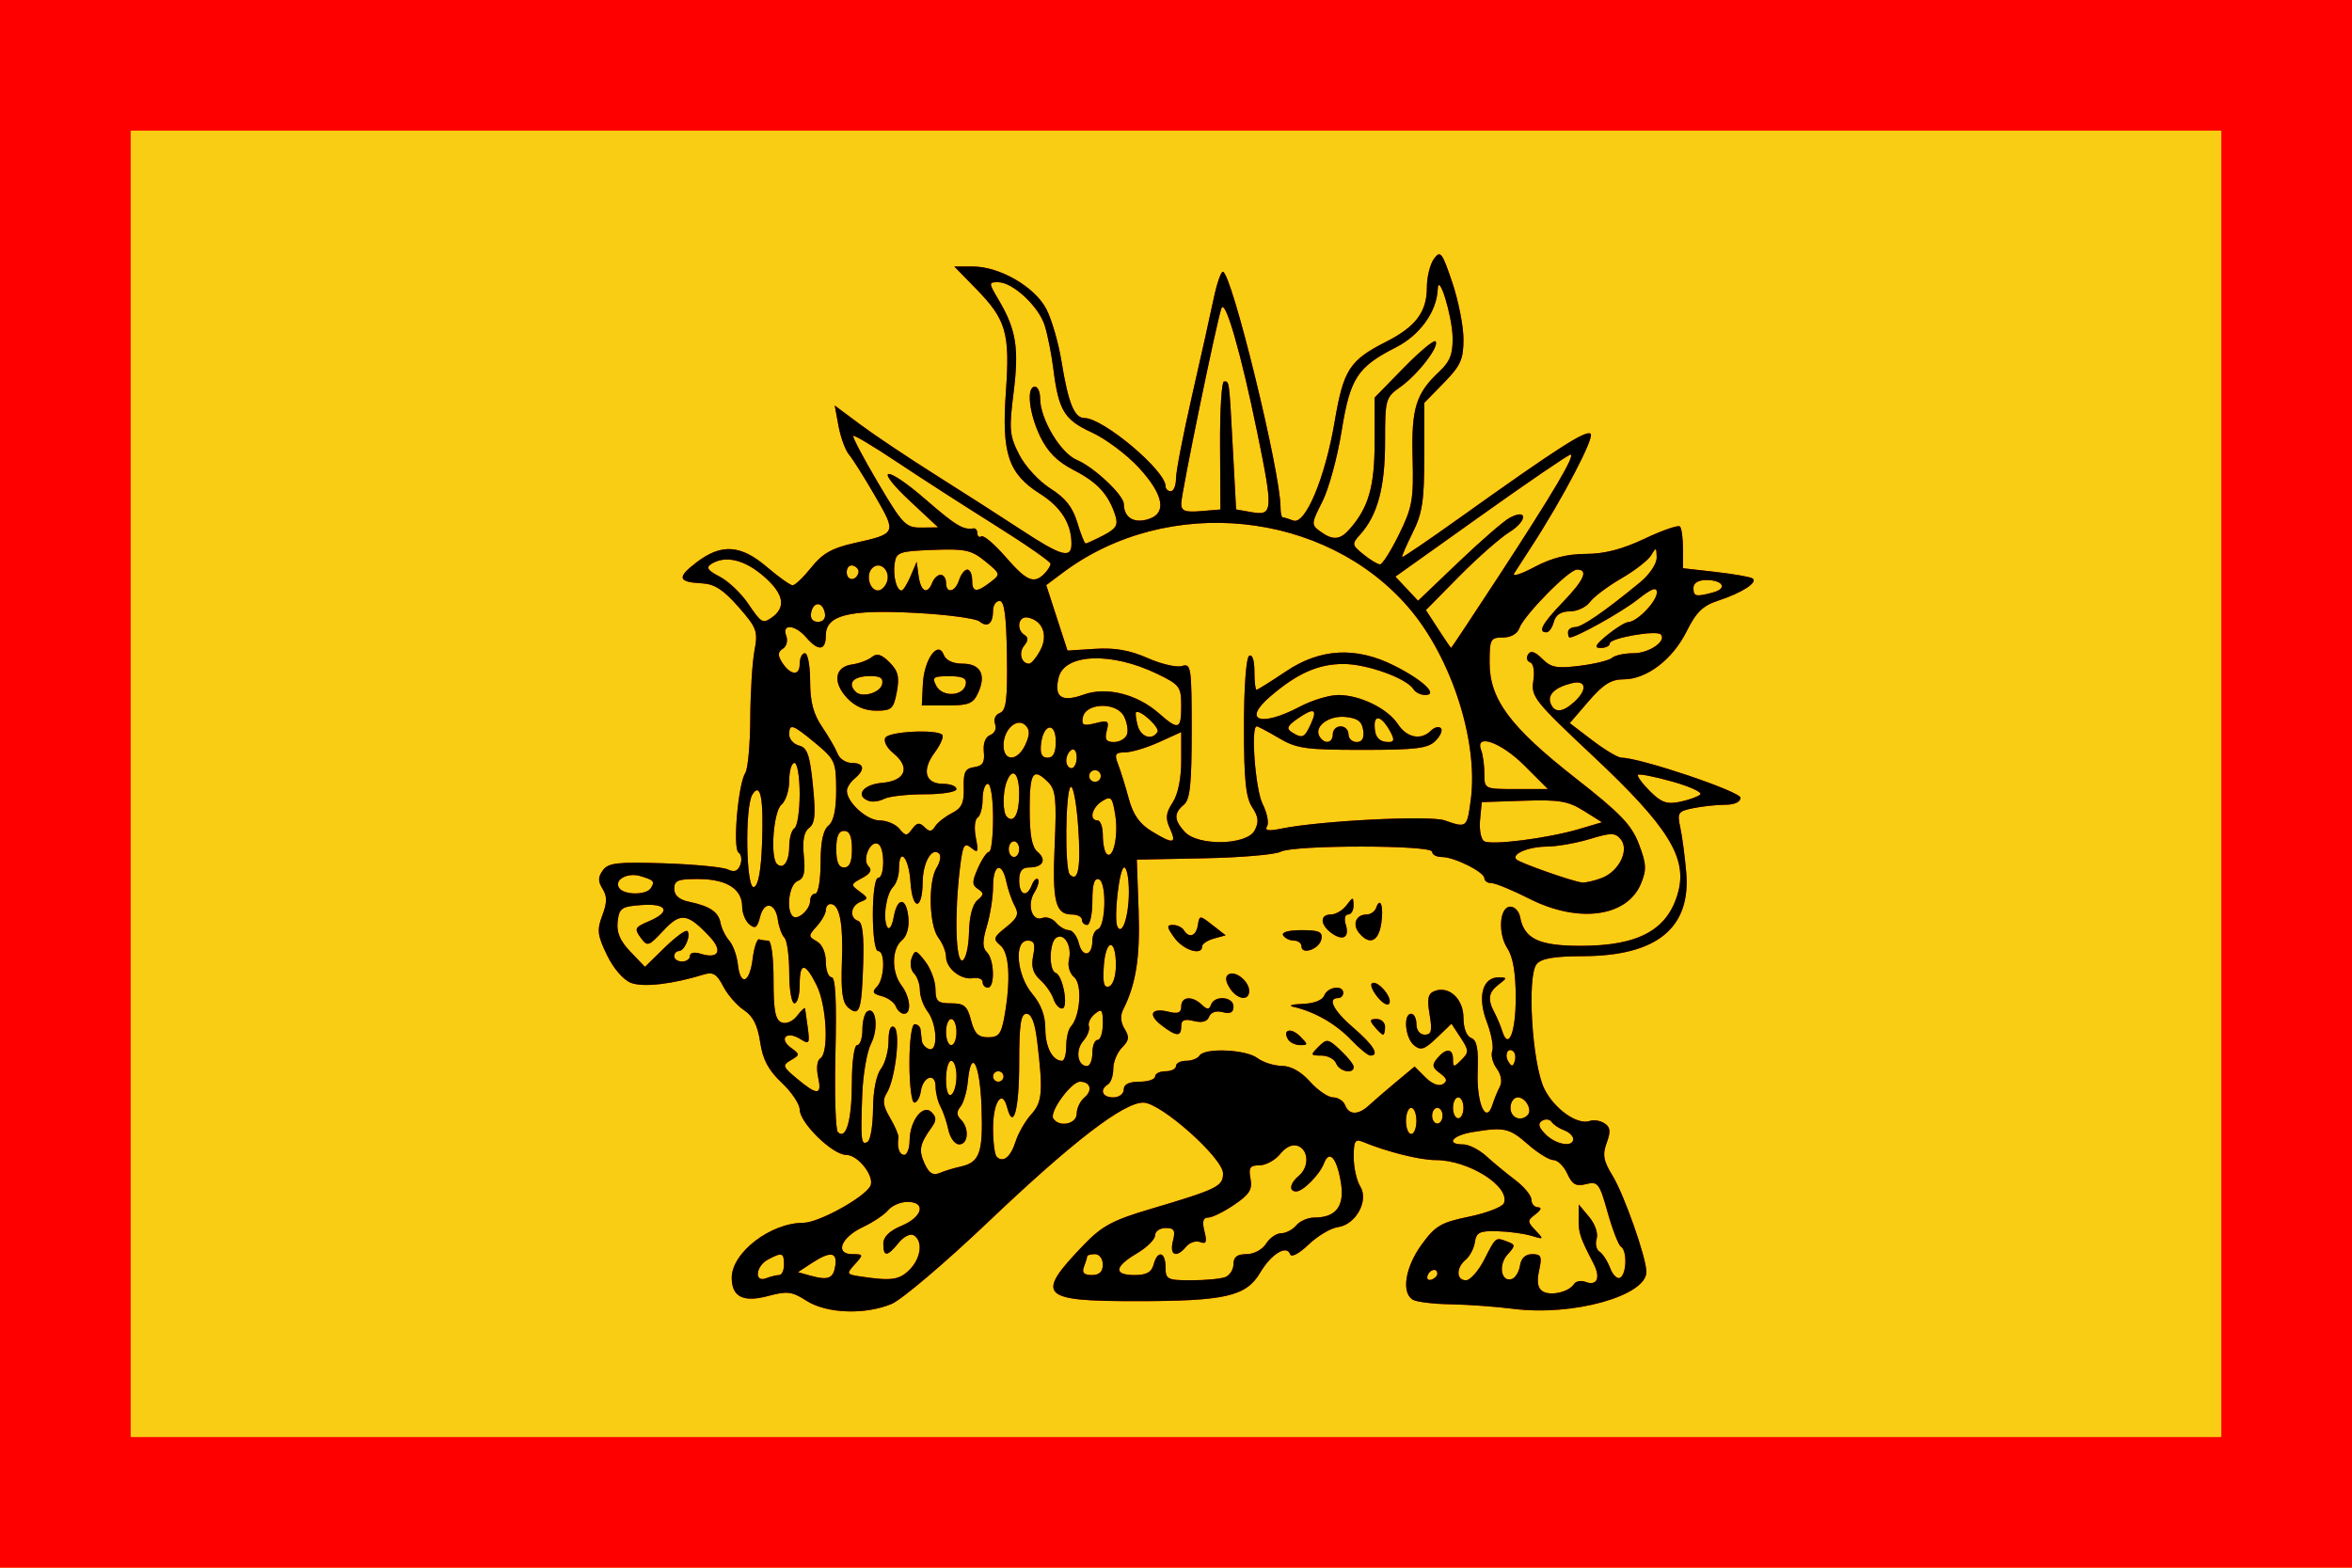 <?xml version="1.0" encoding="UTF-8" standalone="no"?>
<!-- Created with Inkscape (http://www.inkscape.org/) -->
<svg
   xmlns:svg="http://www.w3.org/2000/svg"
   xmlns="http://www.w3.org/2000/svg"
   version="1.0"
   width="450"
   height="300"
   id="svg2">
  <defs
     id="defs5" />
  <path
     d="M 0,150 L 0,0 L 225,0 L 450,0 L 450,150 L 450,300 L 225,300 L 0,300 L 0,150 z"
     id="path2390"
     style="fill:#f8cd14" />
  <path
     d="M 0,150 L 0,0 L 225,0 L 450,0 L 450,150 L 450,300 L 225,300 L 0,300 L 0,150 z M 425,150 L 425,25 L 225,25 L 25,25 L 25,150 L 25,275 L 225,275 L 425,275 L 425,150 z M 154.316,248.927 C 151.53,247.142 150.614,247.027 146.99,248.003 C 142.211,249.29 140,248.186 140,244.512 C 140,239.704 147.436,234 153.705,234 C 156.521,234 165.039,229.364 166.467,227.054 C 167.53,225.333 164.245,221 161.877,221 C 159.286,221 153,214.853 153,212.32 C 153,211.286 151.451,208.979 149.557,207.193 C 147.007,204.787 145.938,202.772 145.435,199.416 C 144.951,196.185 144.059,194.43 142.327,193.295 C 140.991,192.419 139.212,190.376 138.373,188.755 C 137.156,186.401 136.41,185.943 134.674,186.482 C 128.721,188.331 123.087,188.984 120.749,188.095 C 119.273,187.533 117.382,185.354 116.134,182.776 C 114.301,178.99 114.181,177.98 115.237,175.183 C 116.169,172.714 116.181,171.519 115.287,170.088 C 114.391,168.653 114.404,167.829 115.347,166.541 C 116.39,165.114 118.138,164.915 127.037,165.208 C 132.792,165.398 138.284,165.926 139.242,166.38 C 140.481,166.969 141.172,166.716 141.637,165.503 C 141.997,164.565 141.846,163.506 141.301,163.149 C 140.157,162.399 141.214,150.048 142.607,147.886 C 143.098,147.124 143.522,142.45 143.548,137.5 C 143.574,132.55 143.935,126.7 144.35,124.5 C 145.047,120.809 144.811,120.164 141.294,116.145 C 138.425,112.866 136.7,111.751 134.311,111.631 C 129.681,111.398 129.455,110.517 133.279,107.601 C 138.026,103.98 141.739,104.229 146.729,108.5 C 148.978,110.425 151.196,112 151.659,112 C 152.122,112 153.73,110.459 155.232,108.576 C 157.349,105.922 159.188,104.878 163.401,103.935 C 171.569,102.107 171.574,102.097 167.417,94.904 C 165.381,91.382 163.143,87.825 162.443,87 C 161.742,86.175 160.839,83.722 160.436,81.549 L 159.702,77.599 L 164.601,81.246 C 167.295,83.253 173.804,87.607 179.064,90.922 C 184.324,94.238 191.728,98.987 195.517,101.475 C 203.095,106.452 205,106.973 205,104.065 C 205,100.206 202.995,97.022 198.962,94.476 C 192.916,90.659 191.617,86.772 192.452,74.996 C 193.252,63.707 192.519,61.174 186.734,55.25 L 182.584,51 L 186.135,51 C 191.272,51 197.988,54.892 200.198,59.149 C 201.217,61.113 202.516,65.595 203.085,69.11 C 204.387,77.151 205.542,80 207.498,80 C 211.065,80 223,90.036 223,93.035 C 223,93.566 223.45,94 224,94 C 224.55,94 225,92.907 225,91.57 C 225,90.234 226.37,83.146 228.044,75.82 C 229.718,68.494 231.58,60.138 232.182,57.25 C 232.784,54.362 233.584,52 233.96,52 C 235.617,52 245,90.312 245,97.081 C 245,98.136 245.188,99 245.418,99 C 245.648,99 246.551,99.274 247.424,99.609 C 249.744,100.499 253.523,91.473 255.359,80.656 C 257.04,70.751 258.199,68.95 265.18,65.41 C 270.882,62.519 273,59.691 273,54.969 C 273,52.996 273.609,50.549 274.354,49.531 C 275.585,47.847 275.903,48.256 277.854,54.034 C 279.034,57.529 280,62.419 280,64.902 C 280,68.768 279.462,69.966 276.25,73.256 L 272.5,77.096 L 272.5,87.298 C 272.5,95.838 272.138,98.224 270.279,101.945 C 269.057,104.39 268.157,106.481 268.279,106.592 C 268.4,106.703 273.45,103.259 279.5,98.939 C 297.979,85.745 303.464,82.226 304.332,83.011 C 305.109,83.714 298.967,95.443 293.089,104.481 C 291.665,106.671 290.141,109.032 289.702,109.729 C 289.263,110.425 291.017,109.871 293.601,108.498 C 296.84,106.775 299.881,106 303.399,105.999 C 306.957,105.999 310.365,105.116 314.666,103.082 C 318.057,101.477 321.094,100.428 321.416,100.749 C 321.737,101.07 322,103 322,105.037 L 322,108.742 L 328.215,109.445 C 331.634,109.832 334.817,110.387 335.289,110.678 C 336.456,111.4 333.302,113.455 328.76,114.932 C 325.808,115.892 324.529,117.134 322.692,120.824 C 320,126.229 315.043,130 310.629,130 C 308.26,130 306.727,130.961 303.947,134.188 L 300.34,138.377 L 304.679,141.688 C 307.065,143.51 309.573,145 310.253,145 C 313.798,145 333,151.467 333,152.661 C 333,153.469 331.86,154 330.125,154 C 328.544,154 325.802,154.29 324.033,154.643 C 321.037,155.243 320.862,155.501 321.491,158.393 C 321.862,160.102 322.372,163.975 322.624,167 C 323.506,177.624 316.938,182.938 302.872,182.978 C 297.341,182.994 294.904,183.411 294.003,184.496 C 292.119,186.767 293.13,203.494 295.442,208.294 C 297.307,212.166 301.822,215.372 304.187,214.503 C 304.909,214.238 306.159,214.44 306.964,214.952 C 308.11,215.68 308.205,216.491 307.404,218.691 C 306.566,220.99 306.771,222.136 308.532,225 C 310.724,228.564 315,240.72 315,243.387 C 315,247.988 300.89,251.917 289.563,250.469 C 286.228,250.043 280.8,249.651 277.5,249.597 C 274.2,249.544 270.938,249.136 270.25,248.691 C 268.09,247.293 268.884,242.46 271.974,238.195 C 274.6,234.57 275.667,233.941 281.091,232.82 C 284.47,232.122 287.462,230.961 287.739,230.238 C 288.966,227.04 280.985,222 274.691,222 C 271.644,222 265.356,220.427 260.75,218.513 C 259.272,217.899 259,218.348 259,221.407 C 259,223.398 259.562,225.927 260.248,227.026 C 261.946,229.744 259.41,234.368 255.967,234.833 C 254.61,235.016 252.088,236.518 250.362,238.17 C 248.554,239.902 247.063,240.69 246.843,240.03 C 246.212,238.136 243.22,239.962 241.119,243.522 C 238.433,248.075 234.484,248.988 217.45,248.994 C 198.941,249.002 197.972,247.965 207.367,238.206 C 210.824,234.615 212.891,233.501 220,231.394 C 232.919,227.566 234,227.038 234,224.556 C 234,221.613 222.062,211 218.751,211 C 214.931,211 205.281,218.42 189.128,233.778 C 180.869,241.631 172.526,248.718 170.588,249.528 C 165.497,251.655 158.152,251.384 154.316,248.927 z M 301.149,245.72 C 301.506,245.163 302.504,244.979 303.367,245.311 C 305.571,246.156 306.283,244.497 304.878,241.791 C 302.302,236.832 302.001,235.931 302.033,233.264 L 302.067,230.5 L 304.056,232.889 C 305.19,234.251 305.804,236.043 305.482,237.055 C 305.172,238.032 305.415,239.138 306.021,239.513 C 306.627,239.888 307.545,241.303 308.06,242.657 C 308.575,244.012 309.447,244.842 309.998,244.501 C 311.223,243.744 311.329,239.321 310.139,238.586 C 309.666,238.294 308.517,235.339 307.586,232.021 C 306.017,226.431 305.716,226.033 303.472,226.596 C 301.531,227.084 300.815,226.688 299.865,224.602 C 299.212,223.171 298.023,222 297.221,222 C 296.42,222 294.226,220.65 292.347,219 C 288.758,215.848 287.817,215.639 281.75,216.642 C 277.848,217.287 276.544,219 279.955,219 C 281.03,219 283.02,220.012 284.377,221.25 C 285.735,222.488 288.231,224.547 289.923,225.826 C 291.615,227.105 293,228.793 293,229.576 C 293,230.359 293.562,231.014 294.25,231.032 C 295.029,231.052 294.856,231.553 293.793,232.361 C 292.184,233.583 292.184,233.761 293.793,235.46 C 295.418,237.176 295.38,237.225 293,236.494 C 291.625,236.071 288.7,235.674 286.5,235.613 C 283.111,235.517 282.453,235.832 282.19,237.677 C 282.019,238.875 281.232,240.393 280.44,241.05 C 278.565,242.606 278.589,245 280.48,245 C 281.293,245 282.878,243.2 284,241 C 286.224,236.64 286.115,236.723 288.461,237.624 C 289.955,238.197 289.952,238.396 288.422,240.086 C 286.619,242.078 287.213,245.426 289.251,244.755 C 289.938,244.529 290.644,243.366 290.82,242.172 C 291.026,240.769 291.851,240 293.149,240 C 294.88,240 295.064,240.434 294.473,243.125 C 293.998,245.285 294.205,246.513 295.143,247.102 C 296.669,248.061 300.162,247.256 301.149,245.72 z M 149.082,244 C 149.587,244 150,243.1 150,242 C 150,239.715 149.623,239.596 146.934,241.035 C 144.571,242.3 144.255,245.5 146.582,244.607 C 147.452,244.273 148.577,244 149.082,244 z M 159.82,242.172 C 160.205,239.552 158.822,239.415 155.298,241.724 L 152.666,243.449 L 155.083,244.119 C 158.481,245.062 159.453,244.663 159.82,242.172 z M 174,243 C 176.216,240.784 176.632,237.508 174.838,236.4 C 174.184,235.996 172.912,236.626 171.928,237.841 C 169.756,240.523 169,240.568 169,238.013 C 169,236.688 170.165,235.54 172.5,234.564 C 176.538,232.877 177.246,230 173.622,230 C 172.315,230 170.654,230.712 169.932,231.582 C 169.21,232.452 167.024,233.915 165.073,234.833 C 160.892,236.802 159.659,240 163.082,240 C 165.218,240 165.238,240.08 163.568,241.925 C 161.89,243.779 161.93,243.866 164.663,244.275 C 170.531,245.154 172.054,244.946 174,243 z M 234.418,244.393 C 235.288,244.059 236,242.934 236,241.893 C 236,240.542 236.714,240 238.492,240 C 239.9,240 241.526,239.131 242.232,238 C 242.919,236.9 244.218,236 245.118,236 C 246.018,236 247.315,235.325 248,234.5 C 248.685,233.675 250.229,233 251.431,233 C 255.659,233 257.31,230.793 256.531,226.182 C 255.746,221.537 254.334,219.966 253.319,222.61 C 252.48,224.799 249.32,228 248,228 C 246.523,228 246.786,226.423 248.5,225 C 250.498,223.342 250.409,220.094 248.344,219.302 C 247.297,218.9 246.044,219.462 244.934,220.833 C 243.969,222.025 242.187,223 240.973,223 C 239.147,223 238.851,223.44 239.255,225.551 C 239.651,227.625 239.067,228.562 236.139,230.551 C 234.157,231.898 231.916,233 231.159,233 C 230.173,233 229.97,233.744 230.442,235.626 C 230.961,237.692 230.786,238.132 229.624,237.686 C 228.811,237.374 227.608,237.767 226.951,238.559 C 225.072,240.823 223.718,240.259 224.411,237.5 C 224.925,235.452 224.673,235 223.019,235 C 221.909,235 221,235.631 221,236.401 C 221,237.172 219.425,238.732 217.5,239.868 C 213.175,242.419 213.02,244 217.094,244 C 219.346,244 220.329,243.456 220.71,242 C 221.449,239.174 223,239.513 223,242.5 C 223,244.828 223.339,245 227.918,245 C 230.623,245 233.548,244.727 234.418,244.393 z M 275,243.75 C 275,242.579 273.543,242.87 273.125,244.125 C 272.919,244.744 273.256,245.081 273.875,244.875 C 274.494,244.669 275,244.162 275,243.75 z M 211,242 C 211,240.889 210.333,240 209.5,240 C 208.675,240 208,240.188 208,240.418 C 208,240.648 207.727,241.548 207.393,242.418 C 206.958,243.552 207.383,244 208.893,244 C 210.333,244 211,243.367 211,242 z M 183.719,223.261 C 187.461,222.448 188.1,220.656 187.792,211.847 C 187.499,203.479 185.8,200.337 185.168,206.996 C 184.986,208.919 184.352,211.075 183.761,211.788 C 182.988,212.719 183.011,213.411 183.842,214.242 C 185.488,215.888 185.277,219 183.519,219 C 182.705,219 181.777,217.762 181.459,216.25 C 181.14,214.738 180.456,212.719 179.94,211.764 C 179.423,210.809 179,209.084 179,207.93 C 179,205.191 176.603,205.955 176.18,208.828 C 176.005,210.023 175.442,211 174.93,211 C 174.419,211 174,207.625 174,203.5 C 174,199.167 174.422,196 175,196 C 175.55,196 176.056,196.45 176.125,197 C 176.194,197.55 176.306,198.525 176.375,199.167 C 176.444,199.808 177.062,200.521 177.75,200.75 C 179.515,201.338 179.305,195.988 177.468,193.559 C 176.661,192.491 176,190.669 176,189.509 C 176,188.349 175.49,186.89 174.867,186.267 C 174.244,185.644 174.047,184.32 174.429,183.324 C 175.062,181.674 175.294,181.734 177.04,184.007 C 178.093,185.378 178.966,187.738 178.978,189.25 C 178.997,191.628 179.402,192 181.971,192 C 184.484,192 185.073,192.501 185.785,195.25 C 186.443,197.789 187.156,198.5 189.047,198.5 C 191.084,198.5 191.578,197.869 192.175,194.5 C 193.415,187.513 193.117,182.342 191.394,180.912 C 189.949,179.713 190.058,179.366 192.489,177.427 C 194.686,175.676 194.996,174.923 194.155,173.387 C 193.586,172.349 192.86,170.262 192.541,168.75 C 191.704,164.777 190,165.37 190,169.634 C 190,171.633 189.474,175.022 188.832,177.166 C 187.942,180.138 187.942,181.342 188.832,182.232 C 190.257,183.657 190.39,189 189,189 C 188.45,189 188,188.522 188,187.937 C 188,187.353 187.169,187.015 186.154,187.187 C 183.845,187.578 181,185.304 181,183.069 C 181,182.141 180.339,180.509 179.532,179.441 C 177.745,177.078 177.545,168.702 179.212,166.032 C 179.879,164.964 180.096,163.763 179.695,163.362 C 178.334,162.001 176.572,165.014 176.536,168.764 C 176.482,174.332 174.553,174.321 174.195,168.75 C 173.892,164.024 172,161.913 172,166.3 C 172,167.565 171.492,169.108 170.87,169.73 C 169.532,171.068 168.851,175.96 169.795,177.452 C 170.159,178.028 170.697,177.15 170.989,175.5 C 171.681,171.59 173.416,171.643 173.801,175.585 C 173.984,177.463 173.495,179.174 172.551,179.958 C 170.592,181.583 170.55,186.022 172.468,188.559 C 174.174,190.814 174.467,194 172.969,194 C 172.401,194 171.695,193.369 171.399,192.599 C 171.104,191.828 169.888,190.942 168.698,190.631 C 166.983,190.183 166.79,189.81 167.767,188.833 C 169.241,187.359 169.424,182 168,182 C 167.429,182 167,179 167,175 C 167,171 167.429,168 168,168 C 169.273,168 169.317,162.314 168.05,161.531 C 166.592,160.63 164.869,164.469 166.154,165.754 C 166.902,166.502 166.539,167.176 164.927,168.039 C 162.744,169.208 162.723,169.324 164.473,170.604 C 166.139,171.822 166.155,172.003 164.654,172.579 C 162.734,173.316 162.446,175.649 164.201,176.234 C 165.029,176.51 165.324,179.073 165.151,184.493 C 164.867,193.389 164.45,194.618 162.318,192.849 C 161.174,191.899 160.878,189.795 161.08,184.05 C 161.343,176.593 160.632,173 158.893,173 C 158.402,173 158,173.527 158,174.171 C 158,174.815 157.222,176.202 156.271,177.253 C 154.632,179.064 154.632,179.214 156.271,180.132 C 157.3,180.708 158,182.293 158,184.05 C 158,185.672 158.493,187 159.095,187 C 159.855,187 160.085,191.424 159.845,201.416 C 159.655,209.345 159.862,216.194 160.304,216.637 C 161.879,218.213 162.97,214.394 162.985,207.25 C 162.993,203.094 163.427,200 164,200 C 164.55,200 165,198.677 165,197.059 C 165,195.441 165.418,193.86 165.928,193.544 C 167.612,192.504 168.131,196.847 166.663,199.7 C 165.871,201.24 165.108,205.65 164.968,209.5 C 164.649,218.28 164.762,219.265 166,218.5 C 166.55,218.16 167.014,215.321 167.032,212.191 C 167.051,208.781 167.652,205.722 168.532,204.559 C 169.339,203.491 170,201.102 170,199.25 C 170,197.095 170.389,196.122 171.079,196.549 C 172.363,197.343 171.327,206.503 169.65,209.19 C 168.798,210.553 168.946,211.638 170.293,213.918 C 171.254,215.546 171.978,217.243 171.902,217.689 C 171.583,219.55 172.064,221 173,221 C 173.55,221 174.014,219.762 174.032,218.25 C 174.076,214.44 176.592,211.192 178.231,212.831 C 179.196,213.796 179.194,214.419 178.221,215.778 C 175.955,218.941 175.729,220.11 176.892,222.662 C 177.739,224.522 178.506,225.003 179.773,224.469 C 180.723,224.07 182.499,223.526 183.719,223.261 z M 194.315,218.438 C 194.832,216.822 196.176,214.487 197.302,213.249 C 199.431,210.909 199.595,208.883 198.438,199.25 C 198.012,195.71 197.35,194 196.403,194 C 195.298,194 195,196.004 195,203.441 C 195,212.38 193.878,216.466 192.681,211.888 C 191.741,208.294 190,210.894 190,215.892 C 190,218.518 190.309,220.976 190.688,221.354 C 191.921,222.588 193.356,221.433 194.315,218.438 z M 301,217.969 C 301,217.401 300.212,216.647 299.25,216.292 C 298.288,215.936 297.213,215.218 296.862,214.695 C 296.511,214.172 295.693,214.072 295.043,214.473 C 294.191,215 294.369,215.714 295.682,217.042 C 297.66,219.043 301,219.625 301,217.969 z M 271,214.5 C 271,213.125 270.55,212 270,212 C 269.45,212 269,213.125 269,214.5 C 269,215.875 269.45,217 270,217 C 270.55,217 271,215.875 271,214.5 z M 206,213.122 C 206,212.09 206.67,210.689 207.489,210.009 C 209.108,208.665 208.632,207 206.629,207 C 204.957,207 200.746,212.78 201.513,214.021 C 202.612,215.799 206,215.12 206,213.122 z M 276,213.5 C 276,212.675 275.55,212 275,212 C 274.45,212 274,212.675 274,213.5 C 274,214.325 274.45,215 275,215 C 275.55,215 276,214.325 276,213.5 z M 280,212 C 280,210.9 279.55,210 279,210 C 278.45,210 278,210.9 278,212 C 278,213.1 278.45,214 279,214 C 279.55,214 280,213.1 280,212 z M 292.264,213.402 C 293.238,212.429 291.901,210 290.393,210 C 289.627,210 289,210.9 289,212 C 289,213.883 290.948,214.719 292.264,213.402 z M 261.916,211.526 C 262.787,210.715 265.109,208.712 267.077,207.075 L 270.653,204.097 L 272.726,206.17 C 273.968,207.412 275.3,207.933 276.051,207.469 C 276.996,206.884 276.862,206.372 275.503,205.379 C 274.018,204.293 273.926,203.795 274.974,202.531 C 276.654,200.507 278,200.588 278,202.714 C 278,204.285 278.134,204.295 279.599,202.83 C 281.064,201.365 281.052,201.008 279.453,198.568 L 277.708,195.906 L 274.89,198.605 C 272.536,200.861 271.82,201.095 270.536,200.03 C 268.834,198.618 268.424,194 270,194 C 270.55,194 271,194.9 271,196 C 271,197.16 271.667,198 272.588,198 C 273.877,198 274.053,197.273 273.522,194.132 C 273.009,191.095 273.214,190.132 274.474,189.648 C 277.235,188.589 280,191.153 280,194.772 C 280,196.744 280.589,198.289 281.469,198.626 C 282.567,199.048 282.883,200.669 282.719,205.041 C 282.49,211.155 284.318,215.286 285.54,211.417 C 285.873,210.363 286.511,208.803 286.956,207.951 C 287.448,207.009 287.215,205.647 286.361,204.479 C 285.588,203.422 285.202,201.915 285.504,201.13 C 285.805,200.344 285.323,197.793 284.432,195.461 C 282.619,190.713 283.663,186.974 286.785,187.032 C 288.388,187.062 288.386,187.15 286.75,188.392 C 284.781,189.887 284.575,191.23 285.927,193.764 C 286.437,194.719 287.109,196.316 287.42,197.313 C 288.599,201.091 290,197.612 290,190.906 C 290,186.246 289.478,183.133 288.427,181.529 C 286.523,178.623 286.88,173.5 288.986,173.5 C 289.804,173.5 290.64,174.4 290.844,175.5 C 291.617,179.658 294.439,181 302.411,181 C 313.568,181 319.133,177.932 321.078,170.711 C 322.854,164.116 319.11,158.123 304.863,144.755 C 293.606,134.191 292.9,133.304 293.362,130.309 C 293.65,128.449 293.395,126.965 292.75,126.75 C 292.143,126.548 291.967,125.862 292.359,125.227 C 292.858,124.421 293.674,124.674 295.067,126.067 C 296.755,127.755 297.862,127.96 302.28,127.406 C 305.151,127.046 307.928,126.357 308.45,125.876 C 308.973,125.394 310.83,125 312.578,125 C 315.554,125 318.957,122.624 317.734,121.401 C 316.883,120.549 308,122.112 308,123.114 C 308,123.601 307.212,123.998 306.25,123.995 C 304.92,123.991 305.22,123.4 307.5,121.531 C 309.15,120.179 310.978,119.056 311.561,119.036 C 313.248,118.979 317,115.074 317,113.377 C 317,112.234 316.025,112.6 313.25,114.785 C 310.195,117.19 301.571,122 300.312,122 C 300.14,122 300,121.55 300,121 C 300,120.45 300.613,120 301.363,120 C 302.675,120 306.916,117.08 313.75,111.471 C 315.621,109.935 316.987,107.89 316.97,106.652 C 316.942,104.725 316.834,104.681 315.931,106.231 C 315.376,107.182 312.802,109.189 310.211,110.689 C 307.62,112.19 304.912,114.223 304.193,115.209 C 303.475,116.194 301.745,117 300.35,117 C 298.654,117 297.639,117.663 297.29,119 C 297.002,120.1 296.369,121 295.883,121 C 294.158,121 295.051,119.349 299,115.24 C 303.115,110.958 303.966,109 301.712,109 C 300.156,109 291.528,117.792 290.672,120.25 C 290.308,121.295 289.043,122 287.531,122 C 285.172,122 285,122.329 285,126.829 C 285,133.824 288.945,139.122 301.44,148.906 C 310.047,155.646 312.155,157.839 313.559,161.514 C 315.011,165.317 315.069,166.42 313.957,169.105 C 311.311,175.493 302.001,176.75 292.609,171.987 C 289.369,170.344 286.107,169 285.359,169 C 284.612,169 284,168.583 284,168.073 C 284,166.876 278.244,164 275.846,164 C 274.831,164 274,163.55 274,163 C 274,161.674 247.483,161.671 245.004,162.998 C 243.979,163.546 237.371,164.109 230.32,164.248 L 217.5,164.5 L 217.846,174.164 C 218.167,183.157 217.361,188.326 214.869,193.25 C 214.309,194.357 214.418,195.697 215.167,196.896 C 216.124,198.429 216.03,199.113 214.676,200.467 C 213.754,201.389 213,203.209 213,204.512 C 213,205.816 212.55,207.16 212,207.5 C 210.309,208.545 210.891,210 213,210 C 214.111,210 215,209.333 215,208.5 C 215,207.5 216,207 218,207 C 219.65,207 221,206.55 221,206 C 221,205.45 221.9,205 223,205 C 224.1,205 225,204.55 225,204 C 225,203.45 225.873,203 226.941,203 C 228.009,203 229.16,202.55 229.5,202 C 230.443,200.474 238.366,200.809 240.559,202.468 C 241.626,203.276 243.734,203.951 245.242,203.968 C 247.002,203.989 248.942,205.075 250.658,207 C 252.128,208.65 254.108,210 255.058,210 C 256.009,210 257.045,210.675 257.362,211.5 C 258.093,213.405 259.886,213.415 261.916,211.526 z M 255.638,203.5 C 255.322,202.675 254.052,202 252.817,202 C 250.707,202 250.674,201.898 252.265,200.306 C 253.857,198.715 254.111,198.755 256.479,200.981 C 257.866,202.283 259,203.72 259,204.174 C 259,205.617 256.238,205.063 255.638,203.5 z M 258.437,198.931 C 255.554,195.917 251.459,193.579 247.5,192.684 C 246.4,192.435 247.139,192.18 249.143,192.116 C 251.375,192.045 253.009,191.419 253.362,190.5 C 254.001,188.835 257,188.423 257,190 C 257,190.55 256.55,191 256,191 C 253.883,191 255.164,193.449 259,196.732 C 262.778,199.966 264.009,202 262.187,202 C 261.74,202 260.052,200.619 258.437,198.931 z M 246.459,198.933 C 245.286,197.036 246.996,196.568 248.738,198.31 C 250.297,199.868 250.3,200 248.773,200 C 247.863,200 246.821,199.52 246.459,198.933 z M 222.205,196.189 C 219.523,194.125 220.28,192.781 223.648,193.627 C 225.387,194.063 226,193.798 226,192.608 C 226,190.692 228.073,190.502 229.925,192.25 C 230.985,193.25 231.342,193.25 231.708,192.25 C 232.386,190.403 236,190.711 236,192.617 C 236,193.757 235.393,194.074 233.939,193.694 C 232.681,193.365 231.666,193.707 231.335,194.571 C 230.976,195.505 229.978,195.781 228.396,195.384 C 226.612,194.937 226,195.194 226,196.392 C 226,198.444 225.071,198.395 222.205,196.189 z M 263,196.5 C 261.98,195.271 262.049,195 263.378,195 C 264.27,195 265,195.675 265,196.5 C 265,197.325 264.83,198 264.622,198 C 264.415,198 263.685,197.325 263,196.5 z M 263.671,190.928 C 262.673,189.763 262.125,188.542 262.452,188.214 C 263.317,187.35 266.3,190.599 265.858,191.925 C 265.641,192.578 264.727,192.162 263.671,190.928 z M 235.261,189.046 C 234.451,187.75 234.385,186.88 235.064,186.46 C 236.353,185.664 239,187.791 239,189.622 C 239,191.655 236.666,191.296 235.261,189.046 z M 224.703,179.469 C 223.214,177.422 223.161,177 224.394,177 C 225.213,177 226.16,177.45 226.5,178 C 227.503,179.623 228.837,179.147 229.18,177.044 C 229.497,175.105 229.521,175.105 232,177.038 L 234.5,178.987 L 232.25,179.61 C 231.012,179.953 230,180.631 230,181.117 C 230,182.95 226.428,181.839 224.703,179.469 z M 249,181.073 C 249,180.483 248.352,180 247.559,180 C 246.766,180 245.84,179.55 245.5,179 C 245.126,178.395 246.514,178 249.014,178 C 252.401,178 253.086,178.314 252.812,179.739 C 252.449,181.625 249,182.832 249,181.073 z M 254.739,178.551 C 252.544,176.946 252.489,175 254.64,175 C 255.542,175 256.877,174.213 257.608,173.25 C 258.873,171.583 258.938,171.583 258.968,173.25 C 258.986,174.213 258.52,175 257.933,175 C 257.336,175 257.133,175.845 257.473,176.916 C 258.258,179.389 256.952,180.17 254.739,178.551 z M 260.036,178.544 C 258.669,176.896 259.439,175 261.476,175 C 262.222,175 263.034,174.438 263.28,173.75 C 264.103,171.445 264.768,173.465 264.268,176.75 C 263.741,180.207 262.022,180.936 260.036,178.544 z M 183,205.941 C 183,204.323 182.55,203 182,203 C 181.45,203 181,204.602 181,206.559 C 181,208.677 181.405,209.868 182,209.5 C 182.55,209.16 183,207.559 183,205.941 z M 156.521,206.095 C 156.155,204.429 156.334,202.911 156.941,202.536 C 158.62,201.499 158.171,192.426 156.25,188.566 C 154.023,184.091 153,184.071 153,188.5 C 153,190.425 152.55,192 152,192 C 151.448,192 151,189.4 151,186.2 C 151,183.01 150.588,179.972 150.085,179.45 C 149.581,178.928 149.019,177.41 148.835,176.078 C 148.37,172.713 146.209,172.319 145.422,175.456 C 144.901,177.531 144.491,177.823 143.385,176.904 C 142.623,176.272 142,174.755 142,173.533 C 142,170.144 139.082,168.265 133.75,168.22 C 129.744,168.187 129,168.477 129,170.071 C 129,171.327 129.924,172.156 131.75,172.541 C 135.815,173.396 137.458,174.491 137.853,176.607 C 138.048,177.648 138.797,179.175 139.52,180 C 140.242,180.825 140.983,182.85 141.166,184.5 C 141.646,188.817 143.413,188.193 144,183.5 C 144.275,181.3 144.838,179.613 145.25,179.75 C 145.662,179.887 146.45,180 147,180 C 147.578,180 148,183.177 148,187.531 C 148,193.407 148.34,195.193 149.548,195.657 C 150.442,196 151.696,195.458 152.516,194.375 C 153.297,193.344 153.981,192.725 154.036,193 C 154.09,193.275 154.326,194.964 154.559,196.753 C 154.952,199.764 154.839,199.916 153.037,198.791 C 150.504,197.209 148.945,198.755 151.321,200.493 C 153.079,201.778 153.079,201.858 151.32,202.878 C 149.638,203.854 149.728,204.123 152.5,206.431 C 156.424,209.698 157.296,209.625 156.521,206.095 z M 192,206 C 192,205.45 191.55,205 191,205 C 190.45,205 190,205.45 190,206 C 190,206.55 190.45,207 191,207 C 191.55,207 192,206.55 192,206 z M 209,201.5 C 209,200.125 209.45,199 210,199 C 210.55,199 211,197.595 211,195.878 C 211,193.185 210.789,192.93 209.467,194.028 C 208.623,194.728 208.115,195.795 208.336,196.4 C 208.558,197.005 208.068,198.271 207.248,199.213 C 205.705,200.986 206.158,204 207.969,204 C 208.536,204 209,202.875 209,201.5 z M 289.604,201.271 C 288.588,200.254 287.749,201.785 288.583,203.134 C 289.213,204.154 289.449,204.154 289.787,203.138 C 290.019,202.443 289.936,201.603 289.604,201.271 z M 204,200.2 C 204,198.66 204.395,196.972 204.879,196.45 C 206.684,194.499 207.109,188.335 205.529,187.024 C 204.666,186.307 204.233,184.857 204.52,183.636 C 205.125,181.053 203.651,178.48 202.112,179.431 C 200.741,180.278 200.633,185.708 201.977,186.167 C 203.379,186.645 204.509,193 203.192,193 C 202.611,193 201.868,192.159 201.542,191.132 C 201.216,190.104 200.082,188.479 199.022,187.52 C 197.622,186.253 197.253,184.986 197.672,182.888 C 198.12,180.652 197.883,180 196.625,180 C 193.944,180 194.514,186.633 197.5,190.182 C 199.187,192.187 200,194.364 200,196.877 C 200,200.368 201.375,203 203.2,203 C 203.64,203 204,201.74 204,200.2 z M 183,197.5 C 183,196.125 182.55,195 182,195 C 181.45,195 181,196.125 181,197.5 C 181,198.875 181.45,200 182,200 C 182.55,200 183,198.875 183,197.5 z M 213.5,184.667 C 213.5,179.462 211.563,179.62 211.187,184.854 C 210.954,188.101 211.209,189.097 212.187,188.771 C 212.953,188.516 213.5,186.804 213.5,184.667 z M 131.505,178.172 C 132.266,178.933 130.974,182 129.893,182 C 129.402,182 129,182.45 129,183 C 129,183.55 129.675,184 130.5,184 C 131.325,184 132,183.52 132,182.933 C 132,182.322 132.852,182.136 133.991,182.497 C 137.439,183.591 138.351,182.003 135.825,179.303 C 131.544,174.725 130.228,174.545 126.921,178.085 C 124.069,181.138 123.867,181.2 122.56,179.413 C 121.328,177.728 121.482,177.417 124.095,176.318 C 128.438,174.492 127.725,172.833 122.75,173.192 C 118.902,173.471 118.469,173.771 118.173,176.364 C 117.937,178.422 118.627,180.045 120.62,182.125 L 123.394,185.021 L 127.179,181.325 C 129.26,179.293 131.207,177.874 131.505,178.172 z M 185.393,178.452 C 185.46,175.374 186.068,173.034 187,172.269 C 188.263,171.232 188.282,170.894 187.118,170.128 C 185.943,169.355 185.942,168.752 187.112,166.109 C 187.869,164.399 188.828,163 189.244,163 C 189.66,163 190,160.075 190,156.5 C 190,152.833 189.564,150 189,150 C 188.45,150 188,151.323 188,152.941 C 188,154.559 187.565,156.151 187.033,156.48 C 186.501,156.809 186.352,158.523 186.701,160.289 C 187.256,163.087 187.141,163.338 185.809,162.244 C 184.482,161.153 184.197,161.681 183.649,166.244 C 182.596,175.009 182.855,184.215 184.143,183.786 C 184.775,183.575 185.334,181.188 185.393,178.452 z M 209,180.024 C 209,179.003 209.467,178.011 210.037,177.821 C 211.577,177.308 211.766,168.809 210.25,168.274 C 209.368,167.963 209,169.182 209,172.417 C 209,174.938 208.55,177 208,177 C 207.45,177 207,176.55 207,176 C 207,175.45 206.122,175 205.05,175 C 201.92,175 201.307,172.484 201.79,161.617 C 202.176,152.938 201.988,151.131 200.551,149.694 C 197.659,146.802 197,147.764 197,154.878 C 197,159.748 197.434,162.116 198.489,162.991 C 200.318,164.508 199.55,166 196.941,166 C 195.537,166 195,166.692 195,168.5 C 195,171.325 196.462,171.843 197.417,169.357 C 197.763,168.453 198.293,167.959 198.593,168.259 C 198.893,168.56 198.586,169.689 197.911,170.77 C 196.428,173.145 197.45,176.425 199.435,175.663 C 200.215,175.364 201.392,175.767 202.049,176.559 C 202.707,177.352 203.816,178 204.514,178 C 205.212,178 206.07,179.143 206.421,180.541 C 207.124,183.342 209,182.966 209,180.024 z M 215.985,170.75 C 215.993,168.137 215.593,166 215.097,166 C 214.153,166 213.032,175.865 213.806,177.357 C 214.721,179.121 215.97,175.333 215.985,170.75 z M 155,172.378 C 155,171.62 155.45,171 156,171 C 156.553,171 157,168.374 157,165.122 C 157,161.118 157.478,158.848 158.5,158 C 159.513,157.159 159.994,154.928 159.982,151.128 C 159.965,145.812 159.747,145.32 156.049,142.25 C 151.603,138.559 151,138.361 151,140.594 C 151,141.47 151.859,142.412 152.908,142.686 C 154.466,143.093 154.946,144.485 155.527,150.269 C 156.09,155.87 155.939,157.577 154.806,158.426 C 153.823,159.163 153.505,160.83 153.791,163.741 C 154.109,166.976 153.828,168.129 152.604,168.598 C 151.017,169.207 150.342,174.009 151.658,175.325 C 152.559,176.226 155,174.074 155,172.378 z M 124.541,169.933 C 125.325,168.665 125.119,168.435 122.5,167.647 C 120.077,166.918 117.479,168.349 118.431,169.888 C 119.307,171.306 123.673,171.338 124.541,169.933 z M 145.795,161.508 C 146.125,152.758 145.51,149.58 143.962,152.028 C 142.475,154.379 142.733,170.255 144.25,169.753 C 145.073,169.481 145.601,166.663 145.795,161.508 z M 306.447,168.02 C 309.773,166.755 311.784,162.649 310.081,160.597 C 309.023,159.323 308.266,159.318 304.184,160.557 C 301.608,161.339 297.925,161.99 296,162.004 C 292.426,162.031 289.096,163.43 290.134,164.468 C 290.807,165.14 300.942,168.703 302.685,168.88 C 303.337,168.946 305.03,168.559 306.447,168.02 z M 206.291,158.278 C 205.976,153.756 205.332,150.295 204.859,150.587 C 203.845,151.214 203.687,166.353 204.683,167.35 C 206.295,168.962 206.826,165.964 206.291,158.278 z M 151,162 C 151,160.415 151.45,158.84 152,158.5 C 152.55,158.16 153,155.209 153,151.941 C 153,148.647 152.554,146 152,146 C 151.45,146 151,147.52 151,149.378 C 151,151.235 150.325,153.315 149.5,154 C 147.995,155.249 147.329,163.996 148.639,165.306 C 149.841,166.508 151,164.885 151,162 z M 163,162.5 C 163,160.056 162.548,159 161.5,159 C 160.452,159 160,160.056 160,162.5 C 160,164.944 160.452,166 161.5,166 C 162.548,166 163,164.944 163,162.5 z M 195,162.5 C 195,161.675 194.55,161 194,161 C 193.45,161 193,161.675 193,162.5 C 193,163.325 193.45,164 194,164 C 194.55,164 195,163.325 195,162.5 z M 213.381,155.982 C 212.826,152.512 212.578,152.246 210.883,153.305 C 208.893,154.548 208.308,157 210,157 C 210.55,157 211,158.275 211,159.833 C 211,161.392 211.32,162.987 211.711,163.378 C 212.964,164.631 214.018,159.963 213.381,155.982 z M 302.11,158.653 L 306.5,157.351 L 303,155.158 C 300.029,153.297 298.292,153.006 291.5,153.233 L 283.5,153.5 L 283.176,156.895 C 282.998,158.762 283.347,160.596 283.953,160.971 C 285.303,161.805 296.142,160.422 302.11,158.653 z M 223.837,158.541 C 222.942,156.576 223.046,155.578 224.358,153.576 C 225.377,152.022 226,148.987 226,145.584 L 226,140.098 L 221.75,142.027 C 219.412,143.088 216.497,143.966 215.271,143.978 C 213.369,143.997 213.171,144.329 213.921,146.25 C 214.404,147.488 215.319,150.434 215.954,152.798 C 216.783,155.884 218.01,157.645 220.304,159.044 C 224.503,161.604 225.188,161.507 223.837,158.541 z M 240.036,158.933 C 240.895,157.328 240.791,156.33 239.571,154.468 C 238.347,152.6 238,149.205 238,139.094 C 238,131.522 238.416,125.861 239,125.5 C 239.595,125.132 240,126.323 240,128.441 C 240,130.398 240.18,132 240.4,132 C 240.619,132 243.139,130.425 246,128.5 C 252.623,124.043 259.478,123.688 266.846,127.422 C 272.319,130.195 275.253,133 272.681,133 C 271.822,133 270.811,132.503 270.436,131.896 C 269.138,129.797 261.484,127.044 257,127.064 C 252.189,127.085 248.229,128.842 243.079,133.24 C 237.578,137.938 241.168,139.2 248.71,135.221 C 251.026,134 254.333,133 256.059,133 C 260.213,133 265.501,135.59 267.464,138.586 C 269.17,141.188 271.883,141.717 273.783,139.817 C 274.434,139.166 275.285,138.952 275.674,139.34 C 276.063,139.729 275.602,140.824 274.651,141.774 C 273.201,143.22 270.94,143.5 260.71,143.5 C 249.842,143.5 248.081,143.253 244.693,141.25 C 242.599,140.012 240.686,139 240.443,139 C 239.267,139 240.18,151.054 241.567,153.834 C 242.429,155.561 242.815,157.491 242.425,158.122 C 241.916,158.946 242.672,159.073 245.108,158.574 C 252.541,157.052 273.518,155.992 276.399,156.993 C 280.645,158.468 280.684,158.437 281.399,153.052 C 282.88,141.888 277.699,125.83 269.549,116.322 C 253.532,97.637 223.383,94.576 203.336,109.6 L 200.172,111.971 L 202.206,118.235 L 204.241,124.5 L 209.529,124.163 C 213.308,123.922 216.174,124.426 219.571,125.928 C 222.186,127.085 225.152,127.769 226.163,127.448 C 227.881,126.903 228,127.702 228,139.81 C 228,150.097 227.692,153.011 226.5,154 C 224.567,155.605 224.606,156.907 226.655,159.171 C 229.153,161.931 238.521,161.764 240.036,158.933 z M 176.876,158.276 C 177.819,159.219 178.264,159.191 178.907,158.151 C 179.359,157.419 180.803,156.273 182.115,155.607 C 184.01,154.643 184.478,153.645 184.39,150.748 C 184.301,147.758 184.661,147.048 186.39,146.801 C 188.012,146.57 188.438,145.891 188.23,143.865 C 188.065,142.248 188.541,141.006 189.463,140.652 C 190.319,140.324 190.714,139.417 190.379,138.546 C 190.045,137.676 190.44,136.768 191.295,136.44 C 192.513,135.973 192.77,133.886 192.649,125.432 C 192.54,117.834 192.161,115.001 191.25,115.001 C 190.562,115 190,115.825 190,116.833 C 190,119.338 188.94,120.195 187.41,118.925 C 186.709,118.344 181.183,117.607 175.129,117.287 C 162.346,116.613 158,117.713 158,121.621 C 158,124.525 156.556,124.672 154.268,122 C 152.152,119.529 149.518,119.302 150.427,121.67 C 150.781,122.592 150.493,123.699 149.784,124.142 C 148.835,124.734 148.78,125.392 149.571,126.662 C 151.171,129.228 153,129.453 153,127.083 C 153,125.938 153.45,125 154,125 C 154.55,125 155,127.412 155,130.36 C 155,134.303 155.608,136.617 157.298,139.11 C 158.563,140.975 159.898,143.287 160.267,144.25 C 160.636,145.213 161.851,146 162.969,146 C 165.369,146 165.593,147.263 163.5,149 C 162.675,149.685 162.015,150.752 162.033,151.372 C 162.099,153.606 165.872,157 168.288,157 C 169.645,157 171.349,157.716 172.075,158.59 C 173.267,160.027 173.505,160.03 174.532,158.625 C 175.42,157.41 175.934,157.334 176.876,158.276 z M 166.25,153.282 C 163.514,152.301 165.084,150.114 168.742,149.81 C 173.264,149.435 174.26,146.84 170.919,144.136 C 169.654,143.111 168.994,141.819 169.4,141.162 C 170.137,139.969 179.18,139.513 180.28,140.613 C 180.617,140.95 179.956,142.493 178.812,144.041 C 176.303,147.434 177.017,150 180.469,150 C 181.861,150 183,150.45 183,151 C 183,151.557 180.311,152 176.934,152 C 173.598,152 170.111,152.389 169.184,152.865 C 168.258,153.341 166.938,153.528 166.25,153.282 z M 162.084,133.589 C 159.259,130.582 159.686,127.616 163.01,127.154 C 164.38,126.964 166.087,126.326 166.805,125.736 C 167.771,124.942 168.647,125.202 170.183,126.739 C 171.845,128.4 172.124,129.528 171.583,132.407 C 170.972,135.664 170.603,136 167.629,136 C 165.455,136 163.585,135.187 162.084,133.589 z M 168.786,130.891 C 169.016,129.681 168.339,129.309 166.048,129.391 C 163.17,129.494 162.141,130.807 163.709,132.376 C 164.936,133.603 168.466,132.571 168.786,130.891 z M 176.568,130.902 C 176.797,126.177 179.469,122.452 180.57,125.322 C 180.97,126.363 182.324,127 184.138,127 C 187.594,127 188.732,129.099 187.153,132.564 C 186.199,134.657 185.361,135 181.206,135 L 176.369,135 L 176.568,130.902 z M 184.775,130.95 C 184.995,129.792 184.195,129.4 181.607,129.4 C 178.54,129.4 178.258,129.613 179.14,131.261 C 180.323,133.471 184.337,133.25 184.775,130.95 z M 195,151.941 C 195,147.949 193.718,146.686 192.607,149.582 C 191.811,151.655 191.83,155.497 192.639,156.306 C 193.972,157.639 195,155.739 195,151.941 z M 325.303,152.041 C 325.745,151.63 323.342,150.518 319.964,149.57 C 316.585,148.622 313.629,148.038 313.395,148.272 C 313.161,148.506 314.181,149.908 315.662,151.389 C 317.851,153.578 318.928,153.961 321.427,153.435 C 323.117,153.08 324.861,152.453 325.303,152.041 z M 291.658,146.5 C 287.18,142.022 282.107,140.231 283.393,143.582 C 283.727,144.452 284,146.477 284,148.082 C 284,150.986 284.029,151 290.079,151 L 296.158,151 L 291.658,146.5 z M 210.447,147.915 C 210.125,147.394 209.436,147.231 208.915,147.553 C 208.394,147.875 208.231,148.564 208.553,149.085 C 208.875,149.606 209.564,149.769 210.085,149.447 C 210.606,149.125 210.769,148.436 210.447,147.915 z M 206,144.941 C 206,143.809 205.55,143.16 205,143.5 C 204.45,143.84 204,144.766 204,145.559 C 204,146.352 204.45,147 205,147 C 205.55,147 206,146.073 206,144.941 z M 196.194,142.473 C 197.051,140.594 197.056,139.656 196.215,138.815 C 194.614,137.214 192,139.575 192,142.622 C 192,145.814 194.716,145.717 196.194,142.473 z M 202,141.917 C 202,138.091 199.644,138.434 199.184,142.327 C 198.959,144.221 199.323,145 200.434,145 C 201.517,145 202,144.049 202,141.917 z M 215.608,140.578 C 215.908,139.796 215.639,138.195 215.011,137.02 C 213.551,134.292 207.707,134.493 207.177,137.289 C 206.895,138.78 207.295,138.964 209.574,138.392 C 212.014,137.78 212.25,137.937 211.749,139.853 C 211.317,141.504 211.635,142 213.125,142 C 214.191,142 215.308,141.36 215.608,140.578 z M 255,140.5 C 255,139.675 255.675,139 256.5,139 C 257.325,139 258,139.675 258,140.5 C 258,141.325 258.706,142 259.57,142 C 260.625,142 261.034,141.263 260.82,139.75 C 260.579,138.055 259.739,137.426 257.415,137.199 C 254.19,136.884 251.31,139.074 252.473,140.956 C 253.43,142.504 255,142.221 255,140.5 z M 266.03,140.056 C 264.518,137.231 263,136.589 263,138.774 C 263,141.014 263.826,142 265.702,142 C 266.747,142 266.825,141.541 266.03,140.056 z M 221.458,140.068 C 221.969,139.242 218.026,135.641 217.35,136.317 C 217.201,136.466 217.339,137.58 217.656,138.794 C 218.243,141.036 220.41,141.763 221.458,140.068 z M 250.818,138.5 C 252.141,135.596 251.375,135.348 248.121,137.628 C 246.299,138.904 246.089,139.442 247.148,140.113 C 249.178,141.399 249.577,141.224 250.818,138.5 z M 226,135.089 C 226,131.432 225.702,131.034 221.409,128.956 C 212.668,124.724 203.707,125.048 202.555,129.636 C 201.607,133.414 203.114,134.45 207.336,132.923 C 211.682,131.352 217.535,132.807 221.736,136.504 C 225.485,139.804 226,139.633 226,135.089 z M 301.171,134.345 C 303.75,132.011 303.523,130.059 300.75,130.738 C 297.527,131.527 296.035,132.928 296.666,134.573 C 297.389,136.455 298.926,136.377 301.171,134.345 z M 199.035,124.435 C 200.575,121.558 199.497,118.738 196.643,118.177 C 194.827,117.819 194.355,120.483 196.049,121.53 C 196.769,121.975 196.742,122.605 195.962,123.545 C 194.839,124.899 195.403,127 196.89,127 C 197.315,127 198.28,125.846 199.035,124.435 z M 286.745,110.25 C 297.219,94.215 301.478,87 300.469,87 C 300.072,87 292.374,92.253 283.362,98.673 L 266.977,110.346 L 269.146,112.655 L 271.315,114.964 L 279.049,107.575 C 283.302,103.512 287.704,99.693 288.831,99.091 C 292.315,97.226 292.249,99.682 288.756,101.859 C 286.965,102.976 282.645,106.782 279.156,110.316 L 272.813,116.743 L 275.156,120.359 C 276.445,122.348 277.559,123.981 277.632,123.988 C 277.705,123.994 281.806,117.812 286.745,110.25 z M 147.573,118.235 C 150.44,116.271 150.016,113.725 146.268,110.413 C 142.536,107.115 138.812,106.2 136.104,107.914 C 135.023,108.599 135.378,109.144 137.682,110.336 C 139.317,111.181 141.745,113.474 143.078,115.43 C 145.659,119.22 145.907,119.375 147.573,118.235 z M 157.823,117.321 C 157.394,115.091 155.615,115.043 155.19,117.25 C 154.98,118.345 155.47,119 156.5,119 C 157.503,119 158.02,118.344 157.823,117.321 z M 327.739,113.373 C 330.565,112.615 329.681,111 326.441,111 C 324.938,111 324,111.576 324,112.5 C 324,114.153 324.442,114.256 327.739,113.373 z M 169.664,111.433 C 170.498,109.261 168.382,107.218 166.867,108.733 C 165.587,110.013 166.38,113 168,113 C 168.585,113 169.333,112.295 169.664,111.433 z M 174.218,110.25 L 175.386,107.5 L 175.759,110.25 C 176.167,113.253 177.452,113.87 178.362,111.5 C 178.678,110.675 179.401,110 179.969,110 C 180.536,110 181,110.675 181,111.5 C 181,113.687 182.759,113.335 183.5,111 C 183.849,109.9 184.554,109 185.067,109 C 185.58,109 186,109.9 186,111 C 186,113.377 186.807,113.469 189.5,111.4 C 191.468,109.889 191.451,109.824 188.5,107.413 C 185.856,105.253 184.669,104.994 178.5,105.231 C 172.03,105.48 171.475,105.676 171.171,107.823 C 170.828,110.242 171.533,113 172.493,113 C 172.799,113 173.575,111.763 174.218,110.25 z M 164.25,109.583 C 164.387,109.079 163.938,108.479 163.25,108.25 C 162.562,108.021 162,108.583 162,109.5 C 162,111.193 163.793,111.26 164.25,109.583 z M 199.8,109.8 C 200.46,109.14 201,108.276 201,107.881 C 201,107.485 196.162,104.128 190.25,100.422 C 184.338,96.715 175.924,91.292 171.553,88.371 C 167.183,85.45 163.448,83.219 163.253,83.414 C 163.058,83.608 165.189,87.645 167.988,92.384 C 172.719,100.392 173.304,100.997 176.289,100.962 L 179.5,100.924 L 174.247,96.023 C 166.965,89.23 169.285,88.819 177.033,95.529 C 182.895,100.605 184.26,101.433 186.25,101.118 C 186.662,101.053 187,101.477 187,102.059 C 187,102.641 187.35,102.901 187.779,102.637 C 188.207,102.372 190.288,104.146 192.403,106.578 C 196.42,111.198 197.801,111.799 199.8,109.8 z M 267.676,102.25 C 270.211,97.088 270.476,95.596 270.267,87.667 C 270.015,78.113 270.888,75.296 275.405,71.076 C 277.415,69.198 277.983,67.733 277.924,64.576 C 277.846,60.423 275.218,51.906 275.076,55.349 C 274.9,59.63 271.669,64.134 267.111,66.455 C 259.68,70.238 258.315,72.346 256.67,82.584 C 255.867,87.58 254.212,93.624 252.993,96.015 C 250.87,100.174 250.852,100.419 252.578,101.681 C 254.996,103.449 256.39,103.343 258.224,101.25 C 261.851,97.114 263,93.106 263,84.594 L 263,76.089 L 268.538,70.417 C 271.585,67.296 274.334,65 274.648,65.314 C 275.509,66.175 271.315,71.639 267.96,74.028 C 265.079,76.08 265,76.362 265,84.6 C 265,93.27 263.555,98.624 260.221,102.309 C 258.606,104.093 258.64,104.29 260.869,106.095 C 262.163,107.143 263.589,108 264.037,108 C 264.486,108 266.123,105.412 267.676,102.25 z M 211.101,102.448 C 213.523,101.195 213.968,100.472 213.407,98.698 C 212.129,94.657 209.999,92.314 205.499,90 C 202.304,88.356 200.461,86.519 199.017,83.536 C 196.878,79.116 196.332,74 198,74 C 198.55,74 199,74.983 199,76.184 C 199,80.158 202.902,86.717 206.038,88.016 C 209.255,89.348 214.991,94.73 215.015,96.44 C 215.051,98.923 216.747,100.102 219.345,99.45 C 223.346,98.445 222.809,94.832 217.859,89.462 C 215.581,86.991 211.542,83.972 208.884,82.752 C 203.593,80.325 202.527,78.551 201.519,70.5 C 201.174,67.75 200.437,64.052 199.879,62.283 C 198.722,58.608 193.759,54 190.957,54 C 189.128,54 189.131,54.108 191.076,57.404 C 194.424,63.079 194.993,66.605 193.93,75.084 C 193.037,82.209 193.139,83.352 194.992,86.983 C 196.132,89.22 198.786,92.102 200.976,93.485 C 203.839,95.292 205.238,97.062 206.113,99.984 C 206.775,102.193 207.493,104 207.708,104 C 207.923,104 209.45,103.302 211.101,102.448 z M 240.571,82.883 C 237.429,67.526 234.4,57.016 233.688,59 C 232.784,61.517 226,94.492 226,96.366 C 226,97.782 226.724,98.061 229.75,97.81 L 233.5,97.5 L 233.431,85.25 C 233.393,78.513 233.73,73 234.181,73 C 235.223,73 235.154,72.471 235.882,85.994 L 236.5,97.487 L 239.5,98.015 C 243.548,98.727 243.616,97.767 240.571,82.883 z"
     id="path2388"
     style="fill:#ff0000;fill-opacity:1" />
  <path
     d="M 154.316,248.927 C 151.53,247.142 150.614,247.027 146.99,248.003 C 142.211,249.29 140,248.186 140,244.512 C 140,239.704 147.436,234 153.705,234 C 156.521,234 165.039,229.364 166.467,227.054 C 167.53,225.333 164.245,221 161.877,221 C 159.286,221 153,214.853 153,212.32 C 153,211.286 151.451,208.979 149.557,207.193 C 147.007,204.787 145.938,202.772 145.435,199.416 C 144.951,196.185 144.059,194.43 142.327,193.295 C 140.991,192.419 139.212,190.376 138.373,188.755 C 137.156,186.401 136.41,185.943 134.674,186.482 C 128.721,188.331 123.087,188.984 120.749,188.095 C 119.273,187.533 117.382,185.354 116.134,182.776 C 114.301,178.99 114.181,177.98 115.237,175.183 C 116.169,172.714 116.181,171.519 115.287,170.088 C 114.391,168.653 114.404,167.829 115.347,166.541 C 116.39,165.114 118.138,164.915 127.037,165.208 C 132.792,165.398 138.284,165.926 139.242,166.38 C 140.481,166.969 141.172,166.716 141.637,165.503 C 141.997,164.565 141.846,163.506 141.301,163.149 C 140.157,162.399 141.214,150.048 142.607,147.886 C 143.098,147.124 143.522,142.45 143.548,137.5 C 143.574,132.55 143.935,126.7 144.35,124.5 C 145.047,120.809 144.811,120.164 141.294,116.145 C 138.425,112.866 136.7,111.751 134.311,111.631 C 129.681,111.398 129.455,110.517 133.279,107.601 C 138.026,103.98 141.739,104.229 146.729,108.5 C 148.978,110.425 151.196,112 151.659,112 C 152.122,112 153.73,110.459 155.232,108.576 C 157.349,105.922 159.188,104.878 163.401,103.935 C 171.569,102.107 171.574,102.097 167.417,94.904 C 165.381,91.382 163.143,87.825 162.443,87 C 161.742,86.175 160.839,83.722 160.436,81.549 L 159.702,77.599 L 164.601,81.246 C 167.295,83.253 173.804,87.607 179.064,90.922 C 184.324,94.238 191.728,98.987 195.517,101.475 C 203.095,106.452 205,106.973 205,104.065 C 205,100.206 202.995,97.022 198.962,94.476 C 192.916,90.659 191.617,86.772 192.452,74.996 C 193.252,63.707 192.519,61.174 186.734,55.25 L 182.584,51 L 186.135,51 C 191.272,51 197.988,54.892 200.198,59.149 C 201.217,61.113 202.516,65.595 203.085,69.11 C 204.387,77.151 205.542,80 207.498,80 C 211.065,80 223,90.036 223,93.035 C 223,93.566 223.45,94 224,94 C 224.55,94 225,92.907 225,91.57 C 225,90.234 226.37,83.146 228.044,75.82 C 229.718,68.494 231.58,60.138 232.182,57.25 C 232.784,54.362 233.584,52 233.96,52 C 235.617,52 245,90.312 245,97.081 C 245,98.136 245.188,99 245.418,99 C 245.648,99 246.551,99.274 247.424,99.609 C 249.744,100.499 253.523,91.473 255.359,80.656 C 257.04,70.751 258.199,68.95 265.18,65.41 C 270.882,62.519 273,59.691 273,54.969 C 273,52.996 273.609,50.549 274.354,49.531 C 275.585,47.847 275.903,48.256 277.854,54.034 C 279.034,57.529 280,62.419 280,64.902 C 280,68.768 279.462,69.966 276.25,73.256 L 272.5,77.096 L 272.5,87.298 C 272.5,95.838 272.138,98.224 270.279,101.945 C 269.057,104.39 268.157,106.481 268.279,106.592 C 268.4,106.703 273.45,103.259 279.5,98.939 C 297.979,85.745 303.464,82.226 304.332,83.011 C 305.109,83.714 298.967,95.443 293.089,104.481 C 291.665,106.671 290.141,109.032 289.702,109.729 C 289.263,110.425 291.017,109.871 293.601,108.498 C 296.84,106.775 299.881,106 303.399,105.999 C 306.957,105.999 310.365,105.116 314.666,103.082 C 318.057,101.477 321.094,100.428 321.416,100.749 C 321.737,101.07 322,103 322,105.037 L 322,108.742 L 328.215,109.445 C 331.634,109.832 334.817,110.387 335.289,110.678 C 336.456,111.4 333.302,113.455 328.76,114.932 C 325.808,115.892 324.529,117.134 322.692,120.824 C 320,126.229 315.043,130 310.629,130 C 308.26,130 306.727,130.961 303.947,134.188 L 300.34,138.377 L 304.679,141.688 C 307.065,143.51 309.573,145 310.253,145 C 313.798,145 333,151.467 333,152.661 C 333,153.469 331.86,154 330.125,154 C 328.544,154 325.802,154.29 324.033,154.643 C 321.037,155.243 320.862,155.501 321.491,158.393 C 321.862,160.102 322.372,163.975 322.624,167 C 323.506,177.624 316.938,182.938 302.872,182.978 C 297.341,182.994 294.904,183.411 294.003,184.496 C 292.119,186.767 293.13,203.494 295.442,208.294 C 297.307,212.166 301.822,215.372 304.187,214.503 C 304.909,214.238 306.159,214.44 306.964,214.952 C 308.11,215.68 308.205,216.491 307.404,218.691 C 306.566,220.99 306.771,222.136 308.532,225 C 310.724,228.564 315,240.72 315,243.387 C 315,247.988 300.89,251.917 289.563,250.469 C 286.228,250.043 280.8,249.651 277.5,249.597 C 274.2,249.544 270.938,249.136 270.25,248.691 C 268.09,247.293 268.884,242.46 271.974,238.195 C 274.6,234.57 275.667,233.941 281.091,232.82 C 284.47,232.122 287.462,230.961 287.739,230.238 C 288.966,227.04 280.985,222 274.691,222 C 271.644,222 265.356,220.427 260.75,218.513 C 259.272,217.899 259,218.348 259,221.407 C 259,223.398 259.562,225.927 260.248,227.026 C 261.946,229.744 259.41,234.368 255.967,234.833 C 254.61,235.016 252.088,236.518 250.362,238.17 C 248.554,239.902 247.063,240.69 246.843,240.03 C 246.212,238.136 243.22,239.962 241.119,243.522 C 238.433,248.075 234.484,248.988 217.45,248.994 C 198.941,249.002 197.972,247.965 207.367,238.206 C 210.824,234.615 212.891,233.501 220,231.394 C 232.919,227.566 234,227.038 234,224.556 C 234,221.613 222.062,211 218.751,211 C 214.931,211 205.281,218.42 189.128,233.778 C 180.869,241.631 172.526,248.718 170.588,249.528 C 165.497,251.655 158.152,251.384 154.316,248.927 z M 301.149,245.72 C 301.506,245.163 302.504,244.979 303.367,245.311 C 305.571,246.156 306.283,244.497 304.878,241.791 C 302.302,236.832 302.001,235.931 302.033,233.264 L 302.067,230.5 L 304.056,232.889 C 305.19,234.251 305.804,236.043 305.482,237.055 C 305.172,238.032 305.415,239.138 306.021,239.513 C 306.627,239.888 307.545,241.303 308.06,242.657 C 308.575,244.012 309.447,244.842 309.998,244.501 C 311.223,243.744 311.329,239.321 310.139,238.586 C 309.666,238.294 308.517,235.339 307.586,232.021 C 306.017,226.431 305.716,226.033 303.472,226.596 C 301.531,227.084 300.815,226.688 299.865,224.602 C 299.212,223.171 298.023,222 297.221,222 C 296.42,222 294.226,220.65 292.347,219 C 288.758,215.848 287.817,215.639 281.75,216.642 C 277.848,217.287 276.544,219 279.955,219 C 281.03,219 283.02,220.012 284.377,221.25 C 285.735,222.488 288.231,224.547 289.923,225.826 C 291.615,227.105 293,228.793 293,229.576 C 293,230.359 293.562,231.014 294.25,231.032 C 295.029,231.052 294.856,231.553 293.793,232.361 C 292.184,233.583 292.184,233.761 293.793,235.46 C 295.418,237.176 295.38,237.225 293,236.494 C 291.625,236.071 288.7,235.674 286.5,235.613 C 283.111,235.517 282.453,235.832 282.19,237.677 C 282.019,238.875 281.232,240.393 280.44,241.05 C 278.565,242.606 278.589,245 280.48,245 C 281.293,245 282.878,243.2 284,241 C 286.224,236.64 286.115,236.723 288.461,237.624 C 289.955,238.197 289.952,238.396 288.422,240.086 C 286.619,242.078 287.213,245.426 289.251,244.755 C 289.938,244.529 290.644,243.366 290.82,242.172 C 291.026,240.769 291.851,240 293.149,240 C 294.88,240 295.064,240.434 294.473,243.125 C 293.998,245.285 294.205,246.513 295.143,247.102 C 296.669,248.061 300.162,247.256 301.149,245.72 z M 149.082,244 C 149.587,244 150,243.1 150,242 C 150,239.715 149.623,239.596 146.934,241.035 C 144.571,242.3 144.255,245.5 146.582,244.607 C 147.452,244.273 148.577,244 149.082,244 z M 159.82,242.172 C 160.205,239.552 158.822,239.415 155.298,241.724 L 152.666,243.449 L 155.083,244.119 C 158.481,245.062 159.453,244.663 159.82,242.172 z M 174,243 C 176.216,240.784 176.632,237.508 174.838,236.4 C 174.184,235.996 172.912,236.626 171.928,237.841 C 169.756,240.523 169,240.568 169,238.013 C 169,236.688 170.165,235.54 172.5,234.564 C 176.538,232.877 177.246,230 173.622,230 C 172.315,230 170.654,230.712 169.932,231.582 C 169.21,232.452 167.024,233.915 165.073,234.833 C 160.892,236.802 159.659,240 163.082,240 C 165.218,240 165.238,240.08 163.568,241.925 C 161.89,243.779 161.93,243.866 164.663,244.275 C 170.531,245.154 172.054,244.946 174,243 z M 234.418,244.393 C 235.288,244.059 236,242.934 236,241.893 C 236,240.542 236.714,240 238.492,240 C 239.9,240 241.526,239.131 242.232,238 C 242.919,236.9 244.218,236 245.118,236 C 246.018,236 247.315,235.325 248,234.5 C 248.685,233.675 250.229,233 251.431,233 C 255.659,233 257.31,230.793 256.531,226.182 C 255.746,221.537 254.334,219.966 253.319,222.61 C 252.48,224.799 249.32,228 248,228 C 246.523,228 246.786,226.423 248.5,225 C 250.498,223.342 250.409,220.094 248.344,219.302 C 247.297,218.9 246.044,219.462 244.934,220.833 C 243.969,222.025 242.187,223 240.973,223 C 239.147,223 238.851,223.44 239.255,225.551 C 239.651,227.625 239.067,228.562 236.139,230.551 C 234.157,231.898 231.916,233 231.159,233 C 230.173,233 229.97,233.744 230.442,235.626 C 230.961,237.692 230.786,238.132 229.624,237.686 C 228.811,237.374 227.608,237.767 226.951,238.559 C 225.072,240.823 223.718,240.259 224.411,237.5 C 224.925,235.452 224.673,235 223.019,235 C 221.909,235 221,235.631 221,236.401 C 221,237.172 219.425,238.732 217.5,239.868 C 213.175,242.419 213.02,244 217.094,244 C 219.346,244 220.329,243.456 220.71,242 C 221.449,239.174 223,239.513 223,242.5 C 223,244.828 223.339,245 227.918,245 C 230.623,245 233.548,244.727 234.418,244.393 z M 275,243.75 C 275,242.579 273.543,242.87 273.125,244.125 C 272.919,244.744 273.256,245.081 273.875,244.875 C 274.494,244.669 275,244.162 275,243.75 z M 211,242 C 211,240.889 210.333,240 209.5,240 C 208.675,240 208,240.188 208,240.418 C 208,240.648 207.727,241.548 207.393,242.418 C 206.958,243.552 207.383,244 208.893,244 C 210.333,244 211,243.367 211,242 z M 183.719,223.261 C 187.461,222.448 188.1,220.656 187.792,211.847 C 187.499,203.479 185.8,200.337 185.168,206.996 C 184.986,208.919 184.352,211.075 183.761,211.788 C 182.988,212.719 183.011,213.411 183.842,214.242 C 185.488,215.888 185.277,219 183.519,219 C 182.705,219 181.777,217.762 181.459,216.25 C 181.14,214.738 180.456,212.719 179.94,211.764 C 179.423,210.809 179,209.084 179,207.93 C 179,205.191 176.603,205.955 176.18,208.828 C 176.005,210.023 175.442,211 174.93,211 C 174.419,211 174,207.625 174,203.5 C 174,199.167 174.422,196 175,196 C 175.55,196 176.056,196.45 176.125,197 C 176.194,197.55 176.306,198.525 176.375,199.167 C 176.444,199.808 177.062,200.521 177.75,200.75 C 179.515,201.338 179.305,195.988 177.468,193.559 C 176.661,192.491 176,190.669 176,189.509 C 176,188.349 175.49,186.89 174.867,186.267 C 174.244,185.644 174.047,184.32 174.429,183.324 C 175.062,181.674 175.294,181.734 177.04,184.007 C 178.093,185.378 178.966,187.738 178.978,189.25 C 178.997,191.628 179.402,192 181.971,192 C 184.484,192 185.073,192.501 185.785,195.25 C 186.443,197.789 187.156,198.5 189.047,198.5 C 191.084,198.5 191.578,197.869 192.175,194.5 C 193.415,187.513 193.117,182.342 191.394,180.912 C 189.949,179.713 190.058,179.366 192.489,177.427 C 194.686,175.676 194.996,174.923 194.155,173.387 C 193.586,172.349 192.86,170.262 192.541,168.75 C 191.704,164.777 190,165.37 190,169.634 C 190,171.633 189.474,175.022 188.832,177.166 C 187.942,180.138 187.942,181.342 188.832,182.232 C 190.257,183.657 190.39,189 189,189 C 188.45,189 188,188.522 188,187.937 C 188,187.353 187.169,187.015 186.154,187.187 C 183.845,187.578 181,185.304 181,183.069 C 181,182.141 180.339,180.509 179.532,179.441 C 177.745,177.078 177.545,168.702 179.212,166.032 C 179.879,164.964 180.096,163.763 179.695,163.362 C 178.334,162.001 176.572,165.014 176.536,168.764 C 176.482,174.332 174.553,174.321 174.195,168.75 C 173.892,164.024 172,161.913 172,166.3 C 172,167.565 171.492,169.108 170.87,169.73 C 169.532,171.068 168.851,175.96 169.795,177.452 C 170.159,178.028 170.697,177.15 170.989,175.5 C 171.681,171.59 173.416,171.643 173.801,175.585 C 173.984,177.463 173.495,179.174 172.551,179.958 C 170.592,181.583 170.55,186.022 172.468,188.559 C 174.174,190.814 174.467,194 172.969,194 C 172.401,194 171.695,193.369 171.399,192.599 C 171.104,191.828 169.888,190.942 168.698,190.631 C 166.983,190.183 166.79,189.81 167.767,188.833 C 169.241,187.359 169.424,182 168,182 C 167.429,182 167,179 167,175 C 167,171 167.429,168 168,168 C 169.273,168 169.317,162.314 168.05,161.531 C 166.592,160.63 164.869,164.469 166.154,165.754 C 166.902,166.502 166.539,167.176 164.927,168.039 C 162.744,169.208 162.723,169.324 164.473,170.604 C 166.139,171.822 166.155,172.003 164.654,172.579 C 162.734,173.316 162.446,175.649 164.201,176.234 C 165.029,176.51 165.324,179.073 165.151,184.493 C 164.867,193.389 164.45,194.618 162.318,192.849 C 161.174,191.899 160.878,189.795 161.08,184.05 C 161.343,176.593 160.632,173 158.893,173 C 158.402,173 158,173.527 158,174.171 C 158,174.815 157.222,176.202 156.271,177.253 C 154.632,179.064 154.632,179.214 156.271,180.132 C 157.3,180.708 158,182.293 158,184.05 C 158,185.672 158.493,187 159.095,187 C 159.855,187 160.085,191.424 159.845,201.416 C 159.655,209.345 159.862,216.194 160.304,216.637 C 161.879,218.213 162.97,214.394 162.985,207.25 C 162.993,203.094 163.427,200 164,200 C 164.55,200 165,198.677 165,197.059 C 165,195.441 165.418,193.86 165.928,193.544 C 167.612,192.504 168.131,196.847 166.663,199.7 C 165.871,201.24 165.108,205.65 164.968,209.5 C 164.649,218.28 164.762,219.265 166,218.5 C 166.55,218.16 167.014,215.321 167.032,212.191 C 167.051,208.781 167.652,205.722 168.532,204.559 C 169.339,203.491 170,201.102 170,199.25 C 170,197.095 170.389,196.122 171.079,196.549 C 172.363,197.343 171.327,206.503 169.65,209.19 C 168.798,210.553 168.946,211.638 170.293,213.918 C 171.254,215.546 171.978,217.243 171.902,217.689 C 171.583,219.55 172.064,221 173,221 C 173.55,221 174.014,219.762 174.032,218.25 C 174.076,214.44 176.592,211.192 178.231,212.831 C 179.196,213.796 179.194,214.419 178.221,215.778 C 175.955,218.941 175.729,220.11 176.892,222.662 C 177.739,224.522 178.506,225.003 179.773,224.469 C 180.723,224.07 182.499,223.526 183.719,223.261 z M 194.315,218.438 C 194.832,216.822 196.176,214.487 197.302,213.249 C 199.431,210.909 199.595,208.883 198.438,199.25 C 198.012,195.71 197.35,194 196.403,194 C 195.298,194 195,196.004 195,203.441 C 195,212.38 193.878,216.466 192.681,211.888 C 191.741,208.294 190,210.894 190,215.892 C 190,218.518 190.309,220.976 190.688,221.354 C 191.921,222.588 193.356,221.433 194.315,218.438 z M 301,217.969 C 301,217.401 300.212,216.647 299.25,216.292 C 298.288,215.936 297.213,215.218 296.862,214.695 C 296.511,214.172 295.693,214.072 295.043,214.473 C 294.191,215 294.369,215.714 295.682,217.042 C 297.66,219.043 301,219.625 301,217.969 z M 271,214.5 C 271,213.125 270.55,212 270,212 C 269.45,212 269,213.125 269,214.5 C 269,215.875 269.45,217 270,217 C 270.55,217 271,215.875 271,214.5 z M 206,213.122 C 206,212.09 206.67,210.689 207.489,210.009 C 209.108,208.665 208.632,207 206.629,207 C 204.957,207 200.746,212.78 201.513,214.021 C 202.612,215.799 206,215.12 206,213.122 z M 276,213.5 C 276,212.675 275.55,212 275,212 C 274.45,212 274,212.675 274,213.5 C 274,214.325 274.45,215 275,215 C 275.55,215 276,214.325 276,213.5 z M 280,212 C 280,210.9 279.55,210 279,210 C 278.45,210 278,210.9 278,212 C 278,213.1 278.45,214 279,214 C 279.55,214 280,213.1 280,212 z M 292.264,213.402 C 293.238,212.429 291.901,210 290.393,210 C 289.627,210 289,210.9 289,212 C 289,213.883 290.948,214.719 292.264,213.402 z M 261.916,211.526 C 262.787,210.715 265.109,208.712 267.077,207.075 L 270.653,204.097 L 272.726,206.17 C 273.968,207.412 275.3,207.933 276.051,207.469 C 276.996,206.884 276.862,206.372 275.503,205.379 C 274.018,204.293 273.926,203.795 274.974,202.531 C 276.654,200.507 278,200.588 278,202.714 C 278,204.285 278.134,204.295 279.599,202.83 C 281.064,201.365 281.052,201.008 279.453,198.568 L 277.708,195.906 L 274.89,198.605 C 272.536,200.861 271.82,201.095 270.536,200.03 C 268.834,198.618 268.424,194 270,194 C 270.55,194 271,194.9 271,196 C 271,197.16 271.667,198 272.588,198 C 273.877,198 274.053,197.273 273.522,194.132 C 273.009,191.095 273.214,190.132 274.474,189.648 C 277.235,188.589 280,191.153 280,194.772 C 280,196.744 280.589,198.289 281.469,198.626 C 282.567,199.048 282.883,200.669 282.719,205.041 C 282.49,211.155 284.318,215.286 285.54,211.417 C 285.873,210.363 286.511,208.803 286.956,207.951 C 287.448,207.009 287.215,205.647 286.361,204.479 C 285.588,203.422 285.202,201.915 285.504,201.13 C 285.805,200.344 285.323,197.793 284.432,195.461 C 282.619,190.713 283.663,186.974 286.785,187.032 C 288.388,187.062 288.386,187.15 286.75,188.392 C 284.781,189.887 284.575,191.23 285.927,193.764 C 286.437,194.719 287.109,196.316 287.42,197.313 C 288.599,201.091 290,197.612 290,190.906 C 290,186.246 289.478,183.133 288.427,181.529 C 286.523,178.623 286.88,173.5 288.986,173.5 C 289.804,173.5 290.64,174.4 290.844,175.5 C 291.617,179.658 294.439,181 302.411,181 C 313.568,181 319.133,177.932 321.078,170.711 C 322.854,164.116 319.11,158.123 304.863,144.755 C 293.606,134.191 292.9,133.304 293.362,130.309 C 293.65,128.449 293.395,126.965 292.75,126.75 C 292.143,126.548 291.967,125.862 292.359,125.227 C 292.858,124.421 293.674,124.674 295.067,126.067 C 296.755,127.755 297.862,127.96 302.28,127.406 C 305.151,127.046 307.928,126.357 308.45,125.876 C 308.973,125.394 310.83,125 312.578,125 C 315.554,125 318.957,122.624 317.734,121.401 C 316.883,120.549 308,122.112 308,123.114 C 308,123.601 307.212,123.998 306.25,123.995 C 304.92,123.991 305.22,123.4 307.5,121.531 C 309.15,120.179 310.978,119.056 311.561,119.036 C 313.248,118.979 317,115.074 317,113.377 C 317,112.234 316.025,112.6 313.25,114.785 C 310.195,117.19 301.571,122 300.312,122 C 300.14,122 300,121.55 300,121 C 300,120.45 300.613,120 301.363,120 C 302.675,120 306.916,117.08 313.75,111.471 C 315.621,109.935 316.987,107.89 316.97,106.652 C 316.942,104.725 316.834,104.681 315.931,106.231 C 315.376,107.182 312.802,109.189 310.211,110.689 C 307.62,112.19 304.912,114.223 304.193,115.209 C 303.475,116.194 301.745,117 300.35,117 C 298.654,117 297.639,117.663 297.29,119 C 297.002,120.1 296.369,121 295.883,121 C 294.158,121 295.051,119.349 299,115.24 C 303.115,110.958 303.966,109 301.712,109 C 300.156,109 291.528,117.792 290.672,120.25 C 290.308,121.295 289.043,122 287.531,122 C 285.172,122 285,122.329 285,126.829 C 285,133.824 288.945,139.122 301.44,148.906 C 310.047,155.646 312.155,157.839 313.559,161.514 C 315.011,165.317 315.069,166.42 313.957,169.105 C 311.311,175.493 302.001,176.75 292.609,171.987 C 289.369,170.344 286.107,169 285.359,169 C 284.612,169 284,168.583 284,168.073 C 284,166.876 278.244,164 275.846,164 C 274.831,164 274,163.55 274,163 C 274,161.674 247.483,161.671 245.004,162.998 C 243.979,163.546 237.371,164.109 230.32,164.248 L 217.5,164.5 L 217.846,174.164 C 218.167,183.157 217.361,188.326 214.869,193.25 C 214.309,194.357 214.418,195.697 215.167,196.896 C 216.124,198.429 216.03,199.113 214.676,200.467 C 213.754,201.389 213,203.209 213,204.512 C 213,205.816 212.55,207.16 212,207.5 C 210.309,208.545 210.891,210 213,210 C 214.111,210 215,209.333 215,208.5 C 215,207.5 216,207 218,207 C 219.65,207 221,206.55 221,206 C 221,205.45 221.9,205 223,205 C 224.1,205 225,204.55 225,204 C 225,203.45 225.873,203 226.941,203 C 228.009,203 229.16,202.55 229.5,202 C 230.443,200.474 238.366,200.809 240.559,202.468 C 241.626,203.276 243.734,203.951 245.242,203.968 C 247.002,203.989 248.942,205.075 250.658,207 C 252.128,208.65 254.108,210 255.058,210 C 256.009,210 257.045,210.675 257.362,211.5 C 258.093,213.405 259.886,213.415 261.916,211.526 z M 255.638,203.5 C 255.322,202.675 254.052,202 252.817,202 C 250.707,202 250.674,201.898 252.265,200.306 C 253.857,198.715 254.111,198.755 256.479,200.981 C 257.866,202.283 259,203.72 259,204.174 C 259,205.617 256.238,205.063 255.638,203.5 z M 258.437,198.931 C 255.554,195.917 251.459,193.579 247.5,192.684 C 246.4,192.435 247.139,192.18 249.143,192.116 C 251.375,192.045 253.009,191.419 253.362,190.5 C 254.001,188.835 257,188.423 257,190 C 257,190.55 256.55,191 256,191 C 253.883,191 255.164,193.449 259,196.732 C 262.778,199.966 264.009,202 262.187,202 C 261.74,202 260.052,200.619 258.437,198.931 z M 246.459,198.933 C 245.286,197.036 246.996,196.568 248.738,198.31 C 250.297,199.868 250.3,200 248.773,200 C 247.863,200 246.821,199.52 246.459,198.933 z M 222.205,196.189 C 219.523,194.125 220.28,192.781 223.648,193.627 C 225.387,194.063 226,193.798 226,192.608 C 226,190.692 228.073,190.502 229.925,192.25 C 230.985,193.25 231.342,193.25 231.708,192.25 C 232.386,190.403 236,190.711 236,192.617 C 236,193.757 235.393,194.074 233.939,193.694 C 232.681,193.365 231.666,193.707 231.335,194.571 C 230.976,195.505 229.978,195.781 228.396,195.384 C 226.612,194.937 226,195.194 226,196.392 C 226,198.444 225.071,198.395 222.205,196.189 z M 263,196.5 C 261.98,195.271 262.049,195 263.378,195 C 264.27,195 265,195.675 265,196.5 C 265,197.325 264.83,198 264.622,198 C 264.415,198 263.685,197.325 263,196.5 z M 263.671,190.928 C 262.673,189.763 262.125,188.542 262.452,188.214 C 263.317,187.35 266.3,190.599 265.858,191.925 C 265.641,192.578 264.727,192.162 263.671,190.928 z M 235.261,189.046 C 234.451,187.75 234.385,186.88 235.064,186.46 C 236.353,185.664 239,187.791 239,189.622 C 239,191.655 236.666,191.296 235.261,189.046 z M 224.703,179.469 C 223.214,177.422 223.161,177 224.394,177 C 225.213,177 226.16,177.45 226.5,178 C 227.503,179.623 228.837,179.147 229.18,177.044 C 229.497,175.105 229.521,175.105 232,177.038 L 234.5,178.987 L 232.25,179.61 C 231.012,179.953 230,180.631 230,181.117 C 230,182.95 226.428,181.839 224.703,179.469 z M 249,181.073 C 249,180.483 248.352,180 247.559,180 C 246.766,180 245.84,179.55 245.5,179 C 245.126,178.395 246.514,178 249.014,178 C 252.401,178 253.086,178.314 252.812,179.739 C 252.449,181.625 249,182.832 249,181.073 z M 254.739,178.551 C 252.544,176.946 252.489,175 254.64,175 C 255.542,175 256.877,174.213 257.608,173.25 C 258.873,171.583 258.938,171.583 258.968,173.25 C 258.986,174.213 258.52,175 257.933,175 C 257.336,175 257.133,175.845 257.473,176.916 C 258.258,179.389 256.952,180.17 254.739,178.551 z M 260.036,178.544 C 258.669,176.896 259.439,175 261.476,175 C 262.222,175 263.034,174.438 263.28,173.75 C 264.103,171.445 264.768,173.465 264.268,176.75 C 263.741,180.207 262.022,180.936 260.036,178.544 z M 183,205.941 C 183,204.323 182.55,203 182,203 C 181.45,203 181,204.602 181,206.559 C 181,208.677 181.405,209.868 182,209.5 C 182.55,209.16 183,207.559 183,205.941 z M 156.521,206.095 C 156.155,204.429 156.334,202.911 156.941,202.536 C 158.62,201.499 158.171,192.426 156.25,188.566 C 154.023,184.091 153,184.071 153,188.5 C 153,190.425 152.55,192 152,192 C 151.448,192 151,189.4 151,186.2 C 151,183.01 150.588,179.972 150.085,179.45 C 149.581,178.928 149.019,177.41 148.835,176.078 C 148.37,172.713 146.209,172.319 145.422,175.456 C 144.901,177.531 144.491,177.823 143.385,176.904 C 142.623,176.272 142,174.755 142,173.533 C 142,170.144 139.082,168.265 133.75,168.22 C 129.744,168.187 129,168.477 129,170.071 C 129,171.327 129.924,172.156 131.75,172.541 C 135.815,173.396 137.458,174.491 137.853,176.607 C 138.048,177.648 138.797,179.175 139.52,180 C 140.242,180.825 140.983,182.85 141.166,184.5 C 141.646,188.817 143.413,188.193 144,183.5 C 144.275,181.3 144.838,179.613 145.25,179.75 C 145.662,179.887 146.45,180 147,180 C 147.578,180 148,183.177 148,187.531 C 148,193.407 148.34,195.193 149.548,195.657 C 150.442,196 151.696,195.458 152.516,194.375 C 153.297,193.344 153.981,192.725 154.036,193 C 154.09,193.275 154.326,194.964 154.559,196.753 C 154.952,199.764 154.839,199.916 153.037,198.791 C 150.504,197.209 148.945,198.755 151.321,200.493 C 153.079,201.778 153.079,201.858 151.32,202.878 C 149.638,203.854 149.728,204.123 152.5,206.431 C 156.424,209.698 157.296,209.625 156.521,206.095 z M 192,206 C 192,205.45 191.55,205 191,205 C 190.45,205 190,205.45 190,206 C 190,206.55 190.45,207 191,207 C 191.55,207 192,206.55 192,206 z M 209,201.5 C 209,200.125 209.45,199 210,199 C 210.55,199 211,197.595 211,195.878 C 211,193.185 210.789,192.93 209.467,194.028 C 208.623,194.728 208.115,195.795 208.336,196.4 C 208.558,197.005 208.068,198.271 207.248,199.213 C 205.705,200.986 206.158,204 207.969,204 C 208.536,204 209,202.875 209,201.5 z M 289.604,201.271 C 288.588,200.254 287.749,201.785 288.583,203.134 C 289.213,204.154 289.449,204.154 289.787,203.138 C 290.019,202.443 289.936,201.603 289.604,201.271 z M 204,200.2 C 204,198.66 204.395,196.972 204.879,196.45 C 206.684,194.499 207.109,188.335 205.529,187.024 C 204.666,186.307 204.233,184.857 204.52,183.636 C 205.125,181.053 203.651,178.48 202.112,179.431 C 200.741,180.278 200.633,185.708 201.977,186.167 C 203.379,186.645 204.509,193 203.192,193 C 202.611,193 201.868,192.159 201.542,191.132 C 201.216,190.104 200.082,188.479 199.022,187.52 C 197.622,186.253 197.253,184.986 197.672,182.888 C 198.12,180.652 197.883,180 196.625,180 C 193.944,180 194.514,186.633 197.5,190.182 C 199.187,192.187 200,194.364 200,196.877 C 200,200.368 201.375,203 203.2,203 C 203.64,203 204,201.74 204,200.2 z M 183,197.5 C 183,196.125 182.55,195 182,195 C 181.45,195 181,196.125 181,197.5 C 181,198.875 181.45,200 182,200 C 182.55,200 183,198.875 183,197.5 z M 213.5,184.667 C 213.5,179.462 211.563,179.62 211.187,184.854 C 210.954,188.101 211.209,189.097 212.187,188.771 C 212.953,188.516 213.5,186.804 213.5,184.667 z M 131.505,178.172 C 132.266,178.933 130.974,182 129.893,182 C 129.402,182 129,182.45 129,183 C 129,183.55 129.675,184 130.5,184 C 131.325,184 132,183.52 132,182.933 C 132,182.322 132.852,182.136 133.991,182.497 C 137.439,183.591 138.351,182.003 135.825,179.303 C 131.544,174.725 130.228,174.545 126.921,178.085 C 124.069,181.138 123.867,181.2 122.56,179.413 C 121.328,177.728 121.482,177.417 124.095,176.318 C 128.438,174.492 127.725,172.833 122.75,173.192 C 118.902,173.471 118.469,173.771 118.173,176.364 C 117.937,178.422 118.627,180.045 120.62,182.125 L 123.394,185.021 L 127.179,181.325 C 129.26,179.293 131.207,177.874 131.505,178.172 z M 185.393,178.452 C 185.46,175.374 186.068,173.034 187,172.269 C 188.263,171.232 188.282,170.894 187.118,170.128 C 185.943,169.355 185.942,168.752 187.112,166.109 C 187.869,164.399 188.828,163 189.244,163 C 189.66,163 190,160.075 190,156.5 C 190,152.833 189.564,150 189,150 C 188.45,150 188,151.323 188,152.941 C 188,154.559 187.565,156.151 187.033,156.48 C 186.501,156.809 186.352,158.523 186.701,160.289 C 187.256,163.087 187.141,163.338 185.809,162.244 C 184.482,161.153 184.197,161.681 183.649,166.244 C 182.596,175.009 182.855,184.215 184.143,183.786 C 184.775,183.575 185.334,181.188 185.393,178.452 z M 209,180.024 C 209,179.003 209.467,178.011 210.037,177.821 C 211.577,177.308 211.766,168.809 210.25,168.274 C 209.368,167.963 209,169.182 209,172.417 C 209,174.938 208.55,177 208,177 C 207.45,177 207,176.55 207,176 C 207,175.45 206.122,175 205.05,175 C 201.92,175 201.307,172.484 201.79,161.617 C 202.176,152.938 201.988,151.131 200.551,149.694 C 197.659,146.802 197,147.764 197,154.878 C 197,159.748 197.434,162.116 198.489,162.991 C 200.318,164.508 199.55,166 196.941,166 C 195.537,166 195,166.692 195,168.5 C 195,171.325 196.462,171.843 197.417,169.357 C 197.763,168.453 198.293,167.959 198.593,168.259 C 198.893,168.56 198.586,169.689 197.911,170.77 C 196.428,173.145 197.45,176.425 199.435,175.663 C 200.215,175.364 201.392,175.767 202.049,176.559 C 202.707,177.352 203.816,178 204.514,178 C 205.212,178 206.07,179.143 206.421,180.541 C 207.124,183.342 209,182.966 209,180.024 z M 215.985,170.75 C 215.993,168.137 215.593,166 215.097,166 C 214.153,166 213.032,175.865 213.806,177.357 C 214.721,179.121 215.97,175.333 215.985,170.75 z M 155,172.378 C 155,171.62 155.45,171 156,171 C 156.553,171 157,168.374 157,165.122 C 157,161.118 157.478,158.848 158.5,158 C 159.513,157.159 159.994,154.928 159.982,151.128 C 159.965,145.812 159.747,145.32 156.049,142.25 C 151.603,138.559 151,138.361 151,140.594 C 151,141.47 151.859,142.412 152.908,142.686 C 154.466,143.093 154.946,144.485 155.527,150.269 C 156.09,155.87 155.939,157.577 154.806,158.426 C 153.823,159.163 153.505,160.83 153.791,163.741 C 154.109,166.976 153.828,168.129 152.604,168.598 C 151.017,169.207 150.342,174.009 151.658,175.325 C 152.559,176.226 155,174.074 155,172.378 z M 124.541,169.933 C 125.325,168.665 125.119,168.435 122.5,167.647 C 120.077,166.918 117.479,168.349 118.431,169.888 C 119.307,171.306 123.673,171.338 124.541,169.933 z M 145.795,161.508 C 146.125,152.758 145.51,149.58 143.962,152.028 C 142.475,154.379 142.733,170.255 144.25,169.753 C 145.073,169.481 145.601,166.663 145.795,161.508 z M 306.447,168.02 C 309.773,166.755 311.784,162.649 310.081,160.597 C 309.023,159.323 308.266,159.318 304.184,160.557 C 301.608,161.339 297.925,161.99 296,162.004 C 292.426,162.031 289.096,163.43 290.134,164.468 C 290.807,165.14 300.942,168.703 302.685,168.88 C 303.337,168.946 305.03,168.559 306.447,168.02 z M 206.291,158.278 C 205.976,153.756 205.332,150.295 204.859,150.587 C 203.845,151.214 203.687,166.353 204.683,167.35 C 206.295,168.962 206.826,165.964 206.291,158.278 z M 151,162 C 151,160.415 151.45,158.84 152,158.5 C 152.55,158.16 153,155.209 153,151.941 C 153,148.647 152.554,146 152,146 C 151.45,146 151,147.52 151,149.378 C 151,151.235 150.325,153.315 149.5,154 C 147.995,155.249 147.329,163.996 148.639,165.306 C 149.841,166.508 151,164.885 151,162 z M 163,162.5 C 163,160.056 162.548,159 161.5,159 C 160.452,159 160,160.056 160,162.5 C 160,164.944 160.452,166 161.5,166 C 162.548,166 163,164.944 163,162.5 z M 195,162.5 C 195,161.675 194.55,161 194,161 C 193.45,161 193,161.675 193,162.5 C 193,163.325 193.45,164 194,164 C 194.55,164 195,163.325 195,162.5 z M 213.381,155.982 C 212.826,152.512 212.578,152.246 210.883,153.305 C 208.893,154.548 208.308,157 210,157 C 210.55,157 211,158.275 211,159.833 C 211,161.392 211.32,162.987 211.711,163.378 C 212.964,164.631 214.018,159.963 213.381,155.982 z M 302.11,158.653 L 306.5,157.351 L 303,155.158 C 300.029,153.297 298.292,153.006 291.5,153.233 L 283.5,153.5 L 283.176,156.895 C 282.998,158.762 283.347,160.596 283.953,160.971 C 285.303,161.805 296.142,160.422 302.11,158.653 z M 223.837,158.541 C 222.942,156.576 223.046,155.578 224.358,153.576 C 225.377,152.022 226,148.987 226,145.584 L 226,140.098 L 221.75,142.027 C 219.412,143.088 216.497,143.966 215.271,143.978 C 213.369,143.997 213.171,144.329 213.921,146.25 C 214.404,147.488 215.319,150.434 215.954,152.798 C 216.783,155.884 218.01,157.645 220.304,159.044 C 224.503,161.604 225.188,161.507 223.837,158.541 z M 240.036,158.933 C 240.895,157.328 240.791,156.33 239.571,154.468 C 238.347,152.6 238,149.205 238,139.094 C 238,131.522 238.416,125.861 239,125.5 C 239.595,125.132 240,126.323 240,128.441 C 240,130.398 240.18,132 240.4,132 C 240.619,132 243.139,130.425 246,128.5 C 252.623,124.043 259.478,123.688 266.846,127.422 C 272.319,130.195 275.253,133 272.681,133 C 271.822,133 270.811,132.503 270.436,131.896 C 269.138,129.797 261.484,127.044 257,127.064 C 252.189,127.085 248.229,128.842 243.079,133.24 C 237.578,137.938 241.168,139.2 248.71,135.221 C 251.026,134 254.333,133 256.059,133 C 260.213,133 265.501,135.59 267.464,138.586 C 269.17,141.188 271.883,141.717 273.783,139.817 C 274.434,139.166 275.285,138.952 275.674,139.34 C 276.063,139.729 275.602,140.824 274.651,141.774 C 273.201,143.22 270.94,143.5 260.71,143.5 C 249.842,143.5 248.081,143.253 244.693,141.25 C 242.599,140.012 240.686,139 240.443,139 C 239.267,139 240.18,151.054 241.567,153.834 C 242.429,155.561 242.815,157.491 242.425,158.122 C 241.916,158.946 242.672,159.073 245.108,158.574 C 252.541,157.052 273.518,155.992 276.399,156.993 C 280.645,158.468 280.684,158.437 281.399,153.052 C 282.88,141.888 277.699,125.83 269.549,116.322 C 253.532,97.637 223.383,94.576 203.336,109.6 L 200.172,111.971 L 202.206,118.235 L 204.241,124.5 L 209.529,124.163 C 213.308,123.922 216.174,124.426 219.571,125.928 C 222.186,127.085 225.152,127.769 226.163,127.448 C 227.881,126.903 228,127.702 228,139.81 C 228,150.097 227.692,153.011 226.5,154 C 224.567,155.605 224.606,156.907 226.655,159.171 C 229.153,161.931 238.521,161.764 240.036,158.933 z M 176.876,158.276 C 177.819,159.219 178.264,159.191 178.907,158.151 C 179.359,157.419 180.803,156.273 182.115,155.607 C 184.01,154.643 184.478,153.645 184.39,150.748 C 184.301,147.758 184.661,147.048 186.39,146.801 C 188.012,146.57 188.438,145.891 188.23,143.865 C 188.065,142.248 188.541,141.006 189.463,140.652 C 190.319,140.324 190.714,139.417 190.379,138.546 C 190.045,137.676 190.44,136.768 191.295,136.44 C 192.513,135.973 192.77,133.886 192.649,125.432 C 192.54,117.834 192.161,115.001 191.25,115.001 C 190.562,115 190,115.825 190,116.833 C 190,119.338 188.94,120.195 187.41,118.925 C 186.709,118.344 181.183,117.607 175.129,117.287 C 162.346,116.613 158,117.713 158,121.621 C 158,124.525 156.556,124.672 154.268,122 C 152.152,119.529 149.518,119.302 150.427,121.67 C 150.781,122.592 150.493,123.699 149.784,124.142 C 148.835,124.734 148.78,125.392 149.571,126.662 C 151.171,129.228 153,129.453 153,127.083 C 153,125.938 153.45,125 154,125 C 154.55,125 155,127.412 155,130.36 C 155,134.303 155.608,136.617 157.298,139.11 C 158.563,140.975 159.898,143.287 160.267,144.25 C 160.636,145.213 161.851,146 162.969,146 C 165.369,146 165.593,147.263 163.5,149 C 162.675,149.685 162.015,150.752 162.033,151.372 C 162.099,153.606 165.872,157 168.288,157 C 169.645,157 171.349,157.716 172.075,158.59 C 173.267,160.027 173.505,160.03 174.532,158.625 C 175.42,157.41 175.934,157.334 176.876,158.276 z M 166.25,153.282 C 163.514,152.301 165.084,150.114 168.742,149.81 C 173.264,149.435 174.26,146.84 170.919,144.136 C 169.654,143.111 168.994,141.819 169.4,141.162 C 170.137,139.969 179.18,139.513 180.28,140.613 C 180.617,140.95 179.956,142.493 178.812,144.041 C 176.303,147.434 177.017,150 180.469,150 C 181.861,150 183,150.45 183,151 C 183,151.557 180.311,152 176.934,152 C 173.598,152 170.111,152.389 169.184,152.865 C 168.258,153.341 166.938,153.528 166.25,153.282 z M 162.084,133.589 C 159.259,130.582 159.686,127.616 163.01,127.154 C 164.38,126.964 166.087,126.326 166.805,125.736 C 167.771,124.942 168.647,125.202 170.183,126.739 C 171.845,128.4 172.124,129.528 171.583,132.407 C 170.972,135.664 170.603,136 167.629,136 C 165.455,136 163.585,135.187 162.084,133.589 z M 168.786,130.891 C 169.016,129.681 168.339,129.309 166.048,129.391 C 163.17,129.494 162.141,130.807 163.709,132.376 C 164.936,133.603 168.466,132.571 168.786,130.891 z M 176.568,130.902 C 176.797,126.177 179.469,122.452 180.57,125.322 C 180.97,126.363 182.324,127 184.138,127 C 187.594,127 188.732,129.099 187.153,132.564 C 186.199,134.657 185.361,135 181.206,135 L 176.369,135 L 176.568,130.902 z M 184.775,130.95 C 184.995,129.792 184.195,129.4 181.607,129.4 C 178.54,129.4 178.258,129.613 179.14,131.261 C 180.323,133.471 184.337,133.25 184.775,130.95 z M 195,151.941 C 195,147.949 193.718,146.686 192.607,149.582 C 191.811,151.655 191.83,155.497 192.639,156.306 C 193.972,157.639 195,155.739 195,151.941 z M 325.303,152.041 C 325.745,151.63 323.342,150.518 319.964,149.57 C 316.585,148.622 313.629,148.038 313.395,148.272 C 313.161,148.506 314.181,149.908 315.662,151.389 C 317.851,153.578 318.928,153.961 321.427,153.435 C 323.117,153.08 324.861,152.453 325.303,152.041 z M 291.658,146.5 C 287.18,142.022 282.107,140.231 283.393,143.582 C 283.727,144.452 284,146.477 284,148.082 C 284,150.986 284.029,151 290.079,151 L 296.158,151 L 291.658,146.5 z M 210.447,147.915 C 210.125,147.394 209.436,147.231 208.915,147.553 C 208.394,147.875 208.231,148.564 208.553,149.085 C 208.875,149.606 209.564,149.769 210.085,149.447 C 210.606,149.125 210.769,148.436 210.447,147.915 z M 206,144.941 C 206,143.809 205.55,143.16 205,143.5 C 204.45,143.84 204,144.766 204,145.559 C 204,146.352 204.45,147 205,147 C 205.55,147 206,146.073 206,144.941 z M 196.194,142.473 C 197.051,140.594 197.056,139.656 196.215,138.815 C 194.614,137.214 192,139.575 192,142.622 C 192,145.814 194.716,145.717 196.194,142.473 z M 202,141.917 C 202,138.091 199.644,138.434 199.184,142.327 C 198.959,144.221 199.323,145 200.434,145 C 201.517,145 202,144.049 202,141.917 z M 215.608,140.578 C 215.908,139.796 215.639,138.195 215.011,137.02 C 213.551,134.292 207.707,134.493 207.177,137.289 C 206.895,138.78 207.295,138.964 209.574,138.392 C 212.014,137.78 212.25,137.937 211.749,139.853 C 211.317,141.504 211.635,142 213.125,142 C 214.191,142 215.308,141.36 215.608,140.578 z M 255,140.5 C 255,139.675 255.675,139 256.5,139 C 257.325,139 258,139.675 258,140.5 C 258,141.325 258.706,142 259.57,142 C 260.625,142 261.034,141.263 260.82,139.75 C 260.579,138.055 259.739,137.426 257.415,137.199 C 254.19,136.884 251.31,139.074 252.473,140.956 C 253.43,142.504 255,142.221 255,140.5 z M 266.03,140.056 C 264.518,137.231 263,136.589 263,138.774 C 263,141.014 263.826,142 265.702,142 C 266.747,142 266.825,141.541 266.03,140.056 z M 221.458,140.068 C 221.969,139.242 218.026,135.641 217.35,136.317 C 217.201,136.466 217.339,137.58 217.656,138.794 C 218.243,141.036 220.41,141.763 221.458,140.068 z M 250.818,138.5 C 252.141,135.596 251.375,135.348 248.121,137.628 C 246.299,138.904 246.089,139.442 247.148,140.113 C 249.178,141.399 249.577,141.224 250.818,138.5 z M 226,135.089 C 226,131.432 225.702,131.034 221.409,128.956 C 212.668,124.724 203.707,125.048 202.555,129.636 C 201.607,133.414 203.114,134.45 207.336,132.923 C 211.682,131.352 217.535,132.807 221.736,136.504 C 225.485,139.804 226,139.633 226,135.089 z M 301.171,134.345 C 303.75,132.011 303.523,130.059 300.75,130.738 C 297.527,131.527 296.035,132.928 296.666,134.573 C 297.389,136.455 298.926,136.377 301.171,134.345 z M 199.035,124.435 C 200.575,121.558 199.497,118.738 196.643,118.177 C 194.827,117.819 194.355,120.483 196.049,121.53 C 196.769,121.975 196.742,122.605 195.962,123.545 C 194.839,124.899 195.403,127 196.89,127 C 197.315,127 198.28,125.846 199.035,124.435 z M 286.745,110.25 C 297.219,94.215 301.478,87 300.469,87 C 300.072,87 292.374,92.253 283.362,98.673 L 266.977,110.346 L 269.146,112.655 L 271.315,114.964 L 279.049,107.575 C 283.302,103.512 287.704,99.693 288.831,99.091 C 292.315,97.226 292.249,99.682 288.756,101.859 C 286.965,102.976 282.645,106.782 279.156,110.316 L 272.813,116.743 L 275.156,120.359 C 276.445,122.348 277.559,123.981 277.632,123.988 C 277.705,123.994 281.806,117.812 286.745,110.25 z M 147.573,118.235 C 150.44,116.271 150.016,113.725 146.268,110.413 C 142.536,107.115 138.812,106.2 136.104,107.914 C 135.023,108.599 135.378,109.144 137.682,110.336 C 139.317,111.181 141.745,113.474 143.078,115.43 C 145.659,119.22 145.907,119.375 147.573,118.235 z M 157.823,117.321 C 157.394,115.091 155.615,115.043 155.19,117.25 C 154.98,118.345 155.47,119 156.5,119 C 157.503,119 158.02,118.344 157.823,117.321 z M 327.739,113.373 C 330.565,112.615 329.681,111 326.441,111 C 324.938,111 324,111.576 324,112.5 C 324,114.153 324.442,114.256 327.739,113.373 z M 169.664,111.433 C 170.498,109.261 168.382,107.218 166.867,108.733 C 165.587,110.013 166.38,113 168,113 C 168.585,113 169.333,112.295 169.664,111.433 z M 174.218,110.25 L 175.386,107.5 L 175.759,110.25 C 176.167,113.253 177.452,113.87 178.362,111.5 C 178.678,110.675 179.401,110 179.969,110 C 180.536,110 181,110.675 181,111.5 C 181,113.687 182.759,113.335 183.5,111 C 183.849,109.9 184.554,109 185.067,109 C 185.58,109 186,109.9 186,111 C 186,113.377 186.807,113.469 189.5,111.4 C 191.468,109.889 191.451,109.824 188.5,107.413 C 185.856,105.253 184.669,104.994 178.5,105.231 C 172.03,105.48 171.475,105.676 171.171,107.823 C 170.828,110.242 171.533,113 172.493,113 C 172.799,113 173.575,111.763 174.218,110.25 z M 164.25,109.583 C 164.387,109.079 163.938,108.479 163.25,108.25 C 162.562,108.021 162,108.583 162,109.5 C 162,111.193 163.793,111.26 164.25,109.583 z M 199.8,109.8 C 200.46,109.14 201,108.276 201,107.881 C 201,107.485 196.162,104.128 190.25,100.422 C 184.338,96.715 175.924,91.292 171.553,88.371 C 167.183,85.45 163.448,83.219 163.253,83.414 C 163.058,83.608 165.189,87.645 167.988,92.384 C 172.719,100.392 173.304,100.997 176.289,100.962 L 179.5,100.924 L 174.247,96.023 C 166.965,89.23 169.285,88.819 177.033,95.529 C 182.895,100.605 184.26,101.433 186.25,101.118 C 186.662,101.053 187,101.477 187,102.059 C 187,102.641 187.35,102.901 187.779,102.637 C 188.207,102.372 190.288,104.146 192.403,106.578 C 196.42,111.198 197.801,111.799 199.8,109.8 z M 267.676,102.25 C 270.211,97.088 270.476,95.596 270.267,87.667 C 270.015,78.113 270.888,75.296 275.405,71.076 C 277.415,69.198 277.983,67.733 277.924,64.576 C 277.846,60.423 275.218,51.906 275.076,55.349 C 274.9,59.63 271.669,64.134 267.111,66.455 C 259.68,70.238 258.315,72.346 256.67,82.584 C 255.867,87.58 254.212,93.624 252.993,96.015 C 250.87,100.174 250.852,100.419 252.578,101.681 C 254.996,103.449 256.39,103.343 258.224,101.25 C 261.851,97.114 263,93.106 263,84.594 L 263,76.089 L 268.538,70.417 C 271.585,67.296 274.334,65 274.648,65.314 C 275.509,66.175 271.315,71.639 267.96,74.028 C 265.079,76.08 265,76.362 265,84.6 C 265,93.27 263.555,98.624 260.221,102.309 C 258.606,104.093 258.64,104.29 260.869,106.095 C 262.163,107.143 263.589,108 264.037,108 C 264.486,108 266.123,105.412 267.676,102.25 z M 211.101,102.448 C 213.523,101.195 213.968,100.472 213.407,98.698 C 212.129,94.657 209.999,92.314 205.499,90 C 202.304,88.356 200.461,86.519 199.017,83.536 C 196.878,79.116 196.332,74 198,74 C 198.55,74 199,74.983 199,76.184 C 199,80.158 202.902,86.717 206.038,88.016 C 209.255,89.348 214.991,94.73 215.015,96.44 C 215.051,98.923 216.747,100.102 219.345,99.45 C 223.346,98.445 222.809,94.832 217.859,89.462 C 215.581,86.991 211.542,83.972 208.884,82.752 C 203.593,80.325 202.527,78.551 201.519,70.5 C 201.174,67.75 200.437,64.052 199.879,62.283 C 198.722,58.608 193.759,54 190.957,54 C 189.128,54 189.131,54.108 191.076,57.404 C 194.424,63.079 194.993,66.605 193.93,75.084 C 193.037,82.209 193.139,83.352 194.992,86.983 C 196.132,89.22 198.786,92.102 200.976,93.485 C 203.839,95.292 205.238,97.062 206.113,99.984 C 206.775,102.193 207.493,104 207.708,104 C 207.923,104 209.45,103.302 211.101,102.448 z M 240.571,82.883 C 237.429,67.526 234.4,57.016 233.688,59 C 232.784,61.517 226,94.492 226,96.366 C 226,97.782 226.724,98.061 229.75,97.81 L 233.5,97.5 L 233.431,85.25 C 233.393,78.513 233.73,73 234.181,73 C 235.223,73 235.154,72.471 235.882,85.994 L 236.5,97.487 L 239.5,98.015 C 243.548,98.727 243.616,97.767 240.571,82.883 z"
     id="path2386"
     style="fill:#000000;fill-opacity:1" />
</svg>
